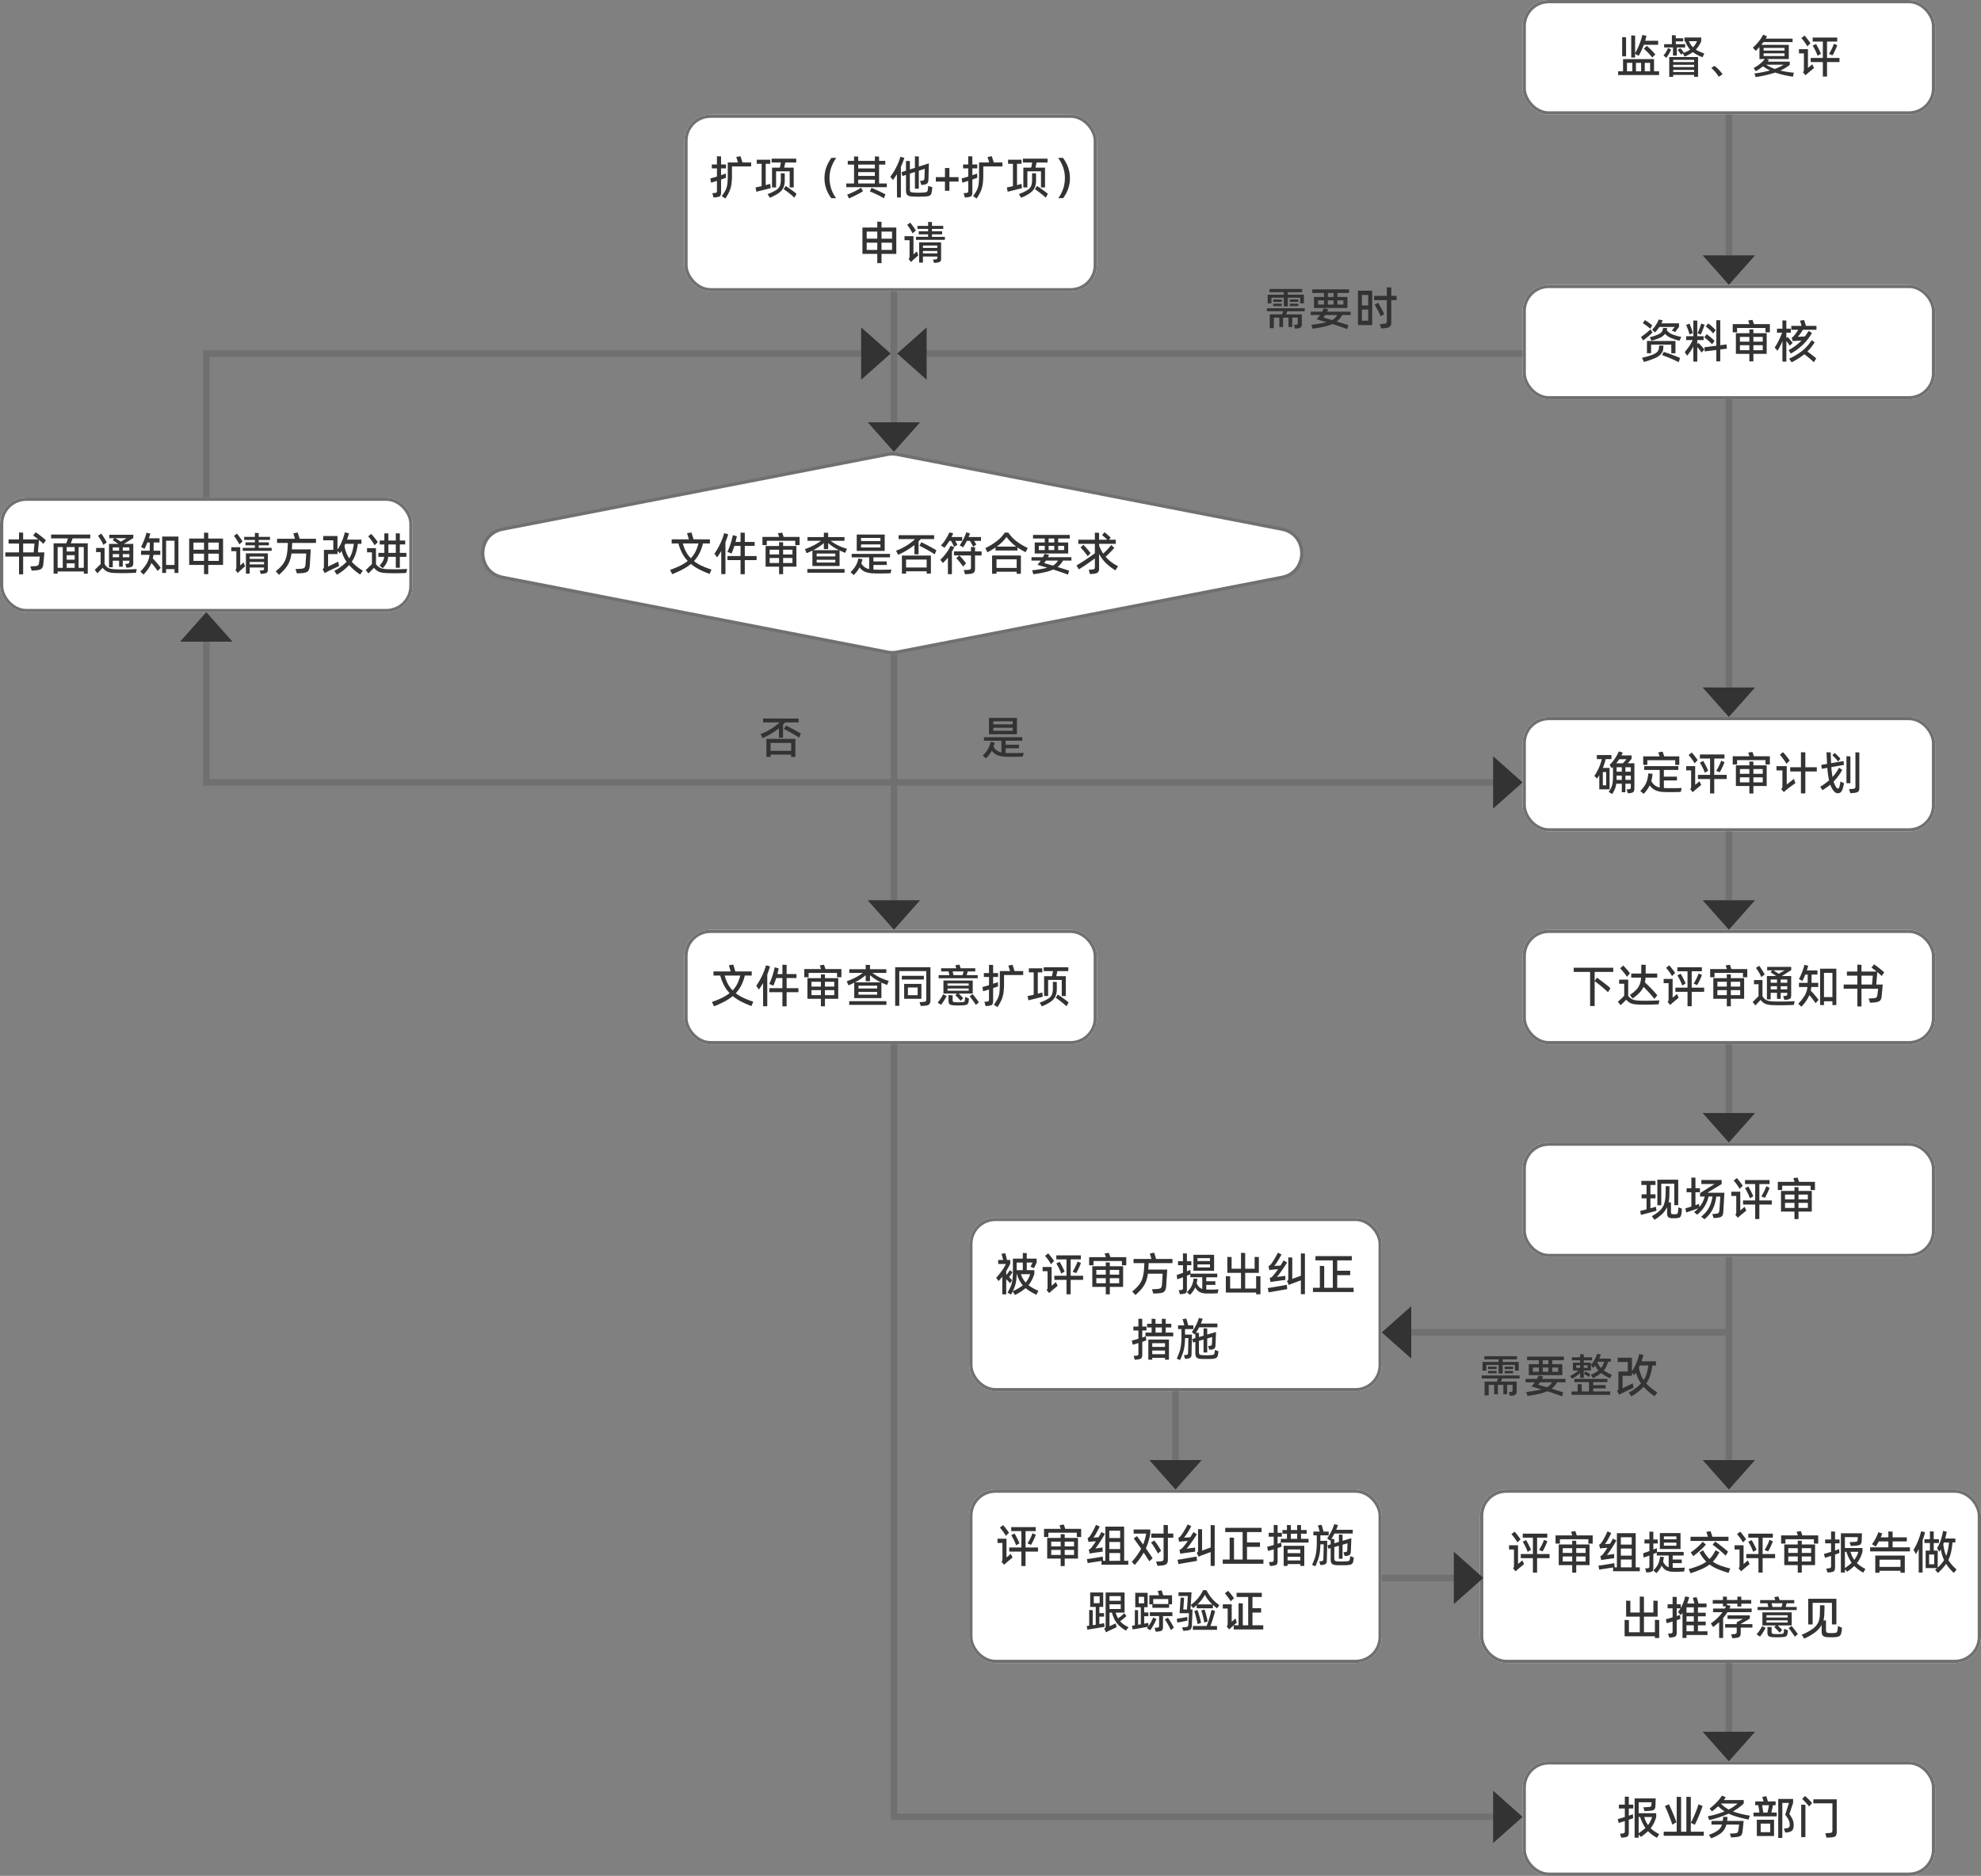 <svg xmlns="http://www.w3.org/2000/svg" width="605" height="573" viewBox="0 0 605 573">
  <rect x="0" y="0" width="605" height="573" fill="#808080" stroke="none"/>
  <g id="_17-3" data-name="17-3" transform="translate(-9733 7162)">
    <g id="矩形_5071" data-name="矩形 5071" transform="translate(10198 -7162)" fill="#fff" stroke="#707070" stroke-width="1">
      <rect width="126" height="35" rx="8" stroke="none"/>
      <rect x="0.5" y="0.5" width="125" height="34" rx="7.5" fill="none"/>
    </g>
    <g id="矩形_5089" data-name="矩形 5089" transform="translate(9942 -7127)" fill="#fff" stroke="#707070" stroke-width="1">
      <rect width="126" height="54" rx="8" stroke="none"/>
      <rect x="0.5" y="0.5" width="125" height="53" rx="7.5" fill="none"/>
    </g>
    <g id="矩形_5098" data-name="矩形 5098" transform="translate(9733 -7010)" fill="#fff" stroke="#707070" stroke-width="1">
      <rect width="126" height="35" rx="8" stroke="none"/>
      <rect x="0.5" y="0.5" width="125" height="34" rx="7.5" fill="none"/>
    </g>
    <g id="矩形_5095" data-name="矩形 5095" transform="translate(9942 -6878)" fill="#fff" stroke="#707070" stroke-width="1">
      <rect width="126" height="35" rx="8" stroke="none"/>
      <rect x="0.5" y="0.5" width="125" height="34" rx="7.5" fill="none"/>
    </g>
    <g id="矩形_5096" data-name="矩形 5096" transform="translate(10029 -6790)" fill="#fff" stroke="#707070" stroke-width="1">
      <rect width="126" height="53" rx="8" stroke="none"/>
      <rect x="0.5" y="0.5" width="125" height="52" rx="7.5" fill="none"/>
    </g>
    <g id="矩形_5097" data-name="矩形 5097" transform="translate(10029 -6707)" fill="#fff" stroke="#707070" stroke-width="1">
      <rect width="126" height="53" rx="8" stroke="none"/>
      <rect x="0.5" y="0.5" width="125" height="52" rx="7.5" fill="none"/>
    </g>
    <g id="矩形_5088" data-name="矩形 5088" transform="translate(10198 -7075)" fill="#fff" stroke="#707070" stroke-width="1">
      <rect width="126" height="35" rx="8" stroke="none"/>
      <rect x="0.5" y="0.5" width="125" height="34" rx="7.5" fill="none"/>
    </g>
    <g id="矩形_5090" data-name="矩形 5090" transform="translate(10198 -6943)" fill="#fff" stroke="#707070" stroke-width="1">
      <rect width="126" height="35" rx="8" stroke="none"/>
      <rect x="0.5" y="0.5" width="125" height="34" rx="7.5" fill="none"/>
    </g>
    <g id="矩形_5091" data-name="矩形 5091" transform="translate(10198 -6878)" fill="#fff" stroke="#707070" stroke-width="1">
      <rect width="126" height="35" rx="8" stroke="none"/>
      <rect x="0.5" y="0.5" width="125" height="34" rx="7.5" fill="none"/>
    </g>
    <g id="矩形_5092" data-name="矩形 5092" transform="translate(10198 -6813)" fill="#fff" stroke="#707070" stroke-width="1">
      <rect width="126" height="35" rx="8" stroke="none"/>
      <rect x="0.5" y="0.5" width="125" height="34" rx="7.5" fill="none"/>
    </g>
    <g id="矩形_5094" data-name="矩形 5094" transform="translate(10198 -6624)" fill="#fff" stroke="#707070" stroke-width="1">
      <rect width="126" height="35" rx="8" stroke="none"/>
      <rect x="0.5" y="0.5" width="125" height="34" rx="7.5" fill="none"/>
    </g>
    <g id="矩形_5093" data-name="矩形 5093" transform="translate(10185 -6707)" fill="#fff" stroke="#707070" stroke-width="1">
      <rect width="153" height="53" rx="8" stroke="none"/>
      <rect x="0.5" y="0.5" width="152" height="52" rx="7.5" fill="none"/>
    </g>
    <path id="路径_727" data-name="路径 727" d="M34.37,9.4v1.176H33.18V3.828l1.19.042V9.26a20.223,20.223,0,0,0,1.3-2.73,18.244,18.244,0,0,0,.9-2.856l1.26.28q-.2.854-.392,1.5H41.4V6.684H37.016a21.087,21.087,0,0,1-1.568,3.388ZM30.408,4.346,31.6,4.4v5.81h-1.19Zm7.518,2.66a15.349,15.349,0,0,1,1.33,1.225q.812.819,1.274,1.393l-.938.938a14.268,14.268,0,0,0-1.183-1.351q-.791-.819-1.379-1.351Zm2.212,4.046v3.724h1.54v1.148h-12.5V14.776h1.5V11.052ZM33.516,12.2H31.878v2.576h1.638Zm1.106,2.576H36.2V12.2H34.622Zm2.688,0h1.638V12.2H37.31Zm9.8-4.8H45.934V7.5h-2.7V6.488H45.6V3.744l1.19.056v.882h2.254v.966H46.788v.84h2.87V7.5H47.11Zm8.372-.658-.5,1.162A11.151,11.151,0,0,1,52,8.924a12.818,12.818,0,0,1-2.52,1.372L48.93,9.274l-.49.434A11.885,11.885,0,0,0,47.362,8.28l.756-.588a10.069,10.069,0,0,1,1.12,1.316l-.21.182A8.974,8.974,0,0,0,51.17,8.154a8.29,8.29,0,0,1-1.526-2.576h-.21V4.458h5.124v1.12a7.725,7.725,0,0,1-1.666,2.576A10.914,10.914,0,0,0,55.482,9.316ZM50.806,5.578a6.065,6.065,0,0,0,1.232,1.876A5.653,5.653,0,0,0,53.27,5.578ZM45.36,8.112a11.39,11.39,0,0,1-.651,1.316A11.067,11.067,0,0,1,43.9,10.66l-.868-.7a7.741,7.741,0,0,0,.791-1.106,8.842,8.842,0,0,0,.595-1.19ZM46,16.47H44.786V10.422h8.806v6.034h-1.2v-.574H46Zm6.384-4.508v-.686H46v.686ZM46,12.8v.686h6.384V12.8Zm0,1.54v.672h6.384v-.672Zm11.634-.56.952-.658a7.517,7.517,0,0,1,1.281,1.1,10.988,10.988,0,0,1,1.2,1.477l-1.176.756a8.584,8.584,0,0,0-1.043-1.463A9.173,9.173,0,0,0,57.638,13.782Zm24.92,2.646a30.418,30.418,0,0,1-5.4-1.26,39.694,39.694,0,0,1-5.978,1.386L70.8,15.448a33.318,33.318,0,0,0,4.76-.938,13.357,13.357,0,0,1-2.142-1.26,13.3,13.3,0,0,1-2.212,1.5l-.644-.98a10.823,10.823,0,0,0,3.416-2.73H72.338V7.356q-.532.588-1.134,1.176l-.882-.98a14.4,14.4,0,0,0,1.82-1.918A10.531,10.531,0,0,0,73.458,3.6l1.2.49-.392.7h8.2V5.858h-8.9q-.28.392-.658.84H81.3v4.34H74.55l.714.336-.392.448h6.72v1.022a14.852,14.852,0,0,1-2.87,1.708,28.428,28.428,0,0,0,4.13.658ZM80,8.462V7.636H73.612v.826Zm0,.826H73.612v.826H80ZM74.382,12.76a12.323,12.323,0,0,0,2.632,1.288A13.209,13.209,0,0,0,79.73,12.76Zm12.586-5.6a13.056,13.056,0,0,0-.861-1.323,11.281,11.281,0,0,0-.973-1.2l.98-.77q.392.434.931,1.134t.861,1.2ZM92.974,10.7h3.808v1.26H92.974v4.41H91.7v-4.41H87.99V10.7H91.7v-5H88.592V4.472h7.5V5.7H92.974Zm.6-1.232a15.849,15.849,0,0,0,.861-1.561,12.421,12.421,0,0,0,.651-1.547l1.022.462q-.238.644-.665,1.561A16.244,16.244,0,0,1,94.654,9.9ZM89.614,6.446q.308.49.77,1.4t.742,1.568l-1.036.63a12.818,12.818,0,0,0-.672-1.589,16.222,16.222,0,0,0-.826-1.519ZM87.15,13.74q.28-.21.679-.546t.637-.56L89,13.782,87.4,15.1l-.994.882-.784-.91a.792.792,0,0,0,.238-.371,1.96,1.96,0,0,0,.056-.511V9.316H84.406V8.028H87.15Z" transform="translate(10198 -7155)" fill="#333"/>
    <path id="路径_726" data-name="路径 726" d="M13.4,5.634v1.2H7.546v2.52a20.308,20.308,0,0,1-.175,2.947,8.486,8.486,0,0,1-.595,2.121A15.349,15.349,0,0,1,5.53,16.652l-1.106-.77a10.842,10.842,0,0,0,1.2-1.862,5.993,5.993,0,0,0,.5-1.778A22.176,22.176,0,0,0,6.258,9.47V5.634H9.366q-.294-1.05-.518-1.666L10.122,3.7a18.194,18.194,0,0,1,.616,1.932ZM5.726,10.3q-.182.07-1.036.378l-.476.168V14.72a2.282,2.282,0,0,1-.14.917.816.816,0,0,1-.469.427,4.621,4.621,0,0,1-1.015.21l-.658.07-.392-1.33.7-.056a2.141,2.141,0,0,0,.476-.1.315.315,0,0,0,.189-.2,1.476,1.476,0,0,0,.049-.448V11.248q-1.05.35-1.806.546l-.21-1.288q.742-.182,2.016-.574V7.44H1.386v-1.2H2.954V3.73l1.26.042V6.236H5.726v1.2H4.214V9.512q1.05-.35,1.456-.5l.028.658ZM22.162,7.2q.154-.588.322-1.554H19.656V4.472h7.518V5.648H23.828L23.492,7.2H26.4v6.062H25.172V8.336H21.014V13.25H19.782V7.2Zm-2.87,5.53.084.742-1.5.378q-2.1.532-2.884.714l-.252-1.316q.532-.084,1.862-.378V6.026H15.12V4.794h4.116V6.026H17.85V12.55l1.05-.294a2.208,2.208,0,0,1,.322-.1ZM23.66,8.966v2.128a5.523,5.523,0,0,1-.378,2.163A4.178,4.178,0,0,1,21.917,14.9,12.338,12.338,0,0,1,19.1,16.4l-.672-1.12a12.815,12.815,0,0,0,2.632-1.239,2.861,2.861,0,0,0,1.127-1.288,5.44,5.44,0,0,0,.273-1.911V8.91Zm.294,3.85q.7.42,1.708,1.155t1.6,1.225l-.644,1.19A20.714,20.714,0,0,0,25,15q-.917-.714-1.673-1.218ZM35.8,10.45a9.93,9.93,0,0,1,.518-3.227,11.163,11.163,0,0,1,1.61-3H39.4a11.8,11.8,0,0,0-1.575,3.045,9.913,9.913,0,0,0-.483,3.1,10.346,10.346,0,0,0,.476,3.178,11.375,11.375,0,0,0,1.526,3H37.87a11.117,11.117,0,0,1-1.561-2.933A9.67,9.67,0,0,1,35.8,10.45ZM52.472,6.264v5.782h2.366V13.18H42.462V12.046h2.366V6.264H42.91V5.144h1.918V3.786l1.274.042V5.144h5.082V3.786l1.288.042V5.144h1.9v1.12Zm-1.288,1.19V6.264H46.1v1.19Zm0,1.12H46.1V9.736h5.082Zm0,2.31H46.1v1.162h5.082Zm-8.442,4.564a20.98,20.98,0,0,0,2.135-.924,20.774,20.774,0,0,0,2.107-1.176l.56,1.092q-.91.56-2.135,1.176t-2.149.994Zm7.42-2.058q.868.336,2.191.959t2.065,1.029l-.476,1.19a23.178,23.178,0,0,0-2.086-1.12q-1.274-.616-2.2-.952Zm18.55-.21a11.077,11.077,0,0,1-.168,1.5,1.911,1.911,0,0,1-.273.763,1.113,1.113,0,0,1-.588.406,4.511,4.511,0,0,1-1.113.175q-.854.056-2,.056-1.12,0-2-.056a3.487,3.487,0,0,1-1.113-.21,1.083,1.083,0,0,1-.581-.56,2.738,2.738,0,0,1-.182-1.12V9.414l-1.106.364-.28-1.19L60.69,8.14V5.158l1.19.042V7.762l1.54-.49V3.744l1.19.056V6.894L67.69,5.9l-.07,2.2q-.056,2.464-.084,2.884a2.037,2.037,0,0,1-.21.84.969.969,0,0,1-.511.427,4.084,4.084,0,0,1-.987.2l-.462.042-.378-1.246.518-.056a1.143,1.143,0,0,0,.63-.182.886.886,0,0,0,.182-.588q0-.056.084-1.946l.028-.91-1.82.588v5.488H63.42V8.532l-1.54.5v4.718a2.05,2.05,0,0,0,.077.665.463.463,0,0,0,.3.28,3.367,3.367,0,0,0,.742.119q.98.056,1.512.056.56,0,1.512-.056a4.053,4.053,0,0,0,.8-.119.676.676,0,0,0,.364-.231,1.028,1.028,0,0,0,.154-.462,8.689,8.689,0,0,0,.126-1.2ZM60.2,4.192A25.082,25.082,0,0,1,59.136,6.95v9.366h-1.19l-.028-7.1q-.6.952-1.218,1.792l-.8-1.022a17.947,17.947,0,0,0,1.757-2.793,17.837,17.837,0,0,0,1.323-3.283Zm16.548,5.922v1.358h-2.8v2.8H72.59v-2.8H69.8V10.114H72.59V7.328h1.358v2.786Zm13.4-4.48v1.2H84.294v2.52a20.309,20.309,0,0,1-.175,2.947,8.486,8.486,0,0,1-.6,2.121,15.349,15.349,0,0,1-1.246,2.226l-1.106-.77a10.842,10.842,0,0,0,1.2-1.862,5.993,5.993,0,0,0,.5-1.778,22.177,22.177,0,0,0,.133-2.772V5.634h3.108q-.294-1.05-.518-1.666L86.87,3.7a18.2,18.2,0,0,1,.616,1.932ZM82.474,10.3q-.182.07-1.036.378l-.476.168V14.72a2.282,2.282,0,0,1-.14.917.816.816,0,0,1-.469.427,4.621,4.621,0,0,1-1.015.21l-.658.07-.392-1.33.7-.056a2.141,2.141,0,0,0,.476-.1.315.315,0,0,0,.189-.2,1.477,1.477,0,0,0,.049-.448V11.248q-1.05.35-1.806.546l-.21-1.288q.742-.182,2.016-.574V7.44H78.134v-1.2H79.7V3.73l1.26.042V6.236h1.512v1.2H80.962V9.512q1.05-.35,1.456-.5l.028.658ZM98.91,7.2q.154-.588.322-1.554H96.4V4.472h7.518V5.648h-3.346L100.24,7.2h2.912v6.062H101.92V8.336H97.762V13.25H96.53V7.2Zm-2.87,5.53.084.742-1.5.378q-2.1.532-2.884.714L91.49,13.25q.532-.084,1.862-.378V6.026H91.868V4.794h4.116V6.026H94.6V12.55l1.05-.294a2.208,2.208,0,0,1,.322-.1Zm4.368-3.766v2.128a5.523,5.523,0,0,1-.378,2.163A4.178,4.178,0,0,1,98.665,14.9a12.338,12.338,0,0,1-2.821,1.5l-.672-1.12A12.816,12.816,0,0,0,97.8,14.041a2.861,2.861,0,0,0,1.127-1.288,5.44,5.44,0,0,0,.273-1.911V8.91Zm.294,3.85q.7.42,1.708,1.155t1.6,1.225l-.644,1.19A20.714,20.714,0,0,0,101.745,15q-.917-.714-1.673-1.218Zm8.512-2.45a9.913,9.913,0,0,0-.483-3.1,11.8,11.8,0,0,0-1.575-3.045h1.47a11.163,11.163,0,0,1,1.61,3,9.93,9.93,0,0,1,.518,3.227,9.67,9.67,0,0,1-.511,3.157,11.116,11.116,0,0,1-1.561,2.933h-1.47a11.375,11.375,0,0,0,1.526-3A10.346,10.346,0,0,0,109.214,10.366Zm-56,15.142h4.522v8.05H53.214v2.828H51.926V33.558H47.39v-8.05h4.536V23.7l1.288.056Zm-1.288,3.4V26.74H48.692v2.17Zm4.508,0V26.74h-3.22v2.17Zm-7.742,1.218V32.34h3.234V30.128Zm4.522,0V32.34h3.22V30.128ZM68.628,27.58v.77h3.948v.91H63.742v-.91h3.71v-.77h-2.87v-.924h2.87v-.728H64.19V25h3.262V23.786l1.176.042V25h3.444v.924H68.628v.728h3.108v.924Zm-5.922-.308q-.322-.63-.805-1.386a11.743,11.743,0,0,0-.847-1.19l.91-.686a13.238,13.238,0,0,1,.9,1.148q.518.728.826,1.26Zm.266,6.454,1.036-.924.448,1.19-1.288,1.134q-.294.266-.952.924l-.728-.966a.81.81,0,0,0,.238-.35,1.661,1.661,0,0,0,.056-.476V29.372h-1.54V28.154h2.73Zm1.736,2.492V30.03h6.706v4.9a1.846,1.846,0,0,1-.119.756.739.739,0,0,1-.42.371,3.884,3.884,0,0,1-.931.189l-.672.07-.35-1.008.644-.07a1.965,1.965,0,0,0,.455-.077.3.3,0,0,0,.182-.154.824.824,0,0,0,.049-.329v-.322H65.87v1.862Zm5.544-4.494V31.01H65.87v.714Zm-4.382.938V33.4h4.382v-.742Z" transform="translate(9949 -7118)" fill="#333"/>
    <path id="路径_741" data-name="路径 741" d="M11.578,9.736h1.96q0,.476-.322,3.7a2.226,2.226,0,0,1-.322,1.015,1.454,1.454,0,0,1-.749.546,5.286,5.286,0,0,1-1.365.231l-1.092.084-.434-1.3,1.3-.07a3.082,3.082,0,0,0,.784-.119.746.746,0,0,0,.4-.294,1.337,1.337,0,0,0,.175-.581q.056-.392.126-.966t.112-.966H7.07v5.418H5.81V11.01H1.624V9.736H5.81v-2.7H2.618V5.774H5.81V3.66l1.26.056V5.774h4.648q-.9-.714-1.61-1.2l.8-.994q.658.434,1.575,1.162t1.533,1.274l-.77,1.12a17.425,17.425,0,0,0-1.344-1.2Zm-1.05-2.7H7.07v2.7h3.22ZM27.566,5.466h-5.4q-.238.728-.546,1.5H26.8v9.282h-1.2V15.56H17.6v.672H16.366V6.964H20.23q.238-.574.532-1.5H15.61V4.29H27.566Zm-8.4,2.646H17.6v6.342h1.568Zm1.2,1.358h2.436V8.112H20.37Zm3.64,4.984h1.582V8.112H24.01Zm-3.64-2.492h2.436V10.6H20.37Zm2.436,1.12H20.37v1.372h2.436Zm8.778-5.628a10.655,10.655,0,0,0-.749-1.435,13.066,13.066,0,0,0-.9-1.351l.98-.658a13.711,13.711,0,0,1,.882,1.267q.518.819.812,1.393ZM34.44,12.27v2H33.292V7.146H36.12q-.728-.518-1.694-1.134l.462-.616H33.362V4.346h7.35V5.368q-.714.406-1.9,1.176l-.966.6H40.7v5.866a1.777,1.777,0,0,1-.133.763.838.838,0,0,1-.441.406,3.37,3.37,0,0,1-.9.2l-.588.056-.378-1.148.616-.07a.846.846,0,0,0,.518-.168.8.8,0,0,0,.112-.5v-.28H37.492v1.848h-1.12V12.27ZM35.252,5.4q.84.518,1.652,1.05l.63-.378L38.682,5.4ZM36.372,9.2V8.21H34.44V9.2Zm1.12,0h2.016V8.21H37.492Zm.126,5.74q1.988,0,4.144-.112l-.238,1.134q-2.1.112-4.06.112-1.162,0-2.3-.042a7.012,7.012,0,0,1-2.3-.371,3.533,3.533,0,0,1-1.5-1.225q-.42.434-1.6,1.694l-.826-1.05L30.73,13.32V9.652H29.344V8.378h2.59v4.914a3.38,3.38,0,0,0,.791.952,2.585,2.585,0,0,0,1.015.476,8.427,8.427,0,0,0,1.526.182Q36.428,14.944,37.618,14.944Zm-3.178-4.69v.966h1.932v-.966Zm3.052,0v.966h2.016v-.966Zm9.366.238a8.8,8.8,0,0,1-.182,1.106,32.117,32.117,0,0,1,2.408,2.842l-.938.994a21.722,21.722,0,0,0-1.89-2.45,11.565,11.565,0,0,1-2.436,3.528l-.966-.91a12.645,12.645,0,0,0,1.995-2.534,6.653,6.653,0,0,0,.819-2.576h-2.6V9.218h2.66l.014-2.52H45.01q-.49,1.218-.882,1.96l-1.05-.6a21.086,21.086,0,0,0,.959-2.142,18.227,18.227,0,0,0,.707-2.2L45.906,4q-.252.9-.434,1.428H48.72V6.7H46.928l-.014,2.52h2.044v1.274Zm2.674,5.516V4.906h4.956V16.022H53.3V14.86H50.722v1.162Zm1.19-9.828v7.406H53.3V6.18ZM63.6,5.508h4.522v8.05H63.6v2.828H62.314V13.558H57.778V5.508h4.536V3.7l1.288.056Zm-1.288,3.4V6.74H59.08V8.91Zm4.508,0V6.74H63.6V8.91ZM59.08,10.128V12.34h3.234V10.128Zm4.522,0V12.34h3.22V10.128ZM79.016,7.58v.77h3.948v.91H74.13V8.35h3.71V7.58H74.97V6.656h2.87V5.928H74.578V5H77.84V3.786l1.176.042V5H82.46v.924H79.016v.728h3.108V7.58Zm-5.922-.308q-.322-.63-.805-1.386a11.741,11.741,0,0,0-.847-1.19l.91-.686a13.236,13.236,0,0,1,.9,1.148q.518.728.826,1.26Zm.266,6.454L74.4,12.8l.448,1.19-1.288,1.134q-.294.266-.952.924l-.728-.966a.81.81,0,0,0,.238-.35,1.661,1.661,0,0,0,.056-.476V9.372H70.63V8.154h2.73ZM75.1,16.218V10.03H81.8v4.9a1.846,1.846,0,0,1-.119.756.739.739,0,0,1-.42.371,3.884,3.884,0,0,1-.931.189l-.672.07-.35-1.008.644-.07a1.965,1.965,0,0,0,.455-.077.3.3,0,0,0,.182-.154.824.824,0,0,0,.049-.329v-.322H76.258v1.862Zm5.544-4.494V11.01H76.258v.714Zm-4.382.938V13.4H80.64v-.742Zm12.978-5.81-.084,1.694-.014.266h5.768q-.056.924-.154,2.527t-.168,2.541a3.294,3.294,0,0,1-.322,1.316,1.4,1.4,0,0,1-.77.637,5.458,5.458,0,0,1-1.484.245l-1.344.07-.42-1.316,1.4-.07a4.023,4.023,0,0,0,.994-.154.788.788,0,0,0,.462-.378,2.369,2.369,0,0,0,.2-.826l.112-1.666.1-1.666H89.012a10.224,10.224,0,0,1-.609,2.443,8.16,8.16,0,0,1-1.2,2.044,14.389,14.389,0,0,1-2.016,2.023L84.21,15.5A12.156,12.156,0,0,0,86.3,13.467a6.467,6.467,0,0,0,1.078-2.121,13.685,13.685,0,0,0,.455-2.954q.056-.672.084-1.54h-3.3V5.578h5.46q-.168-.63-.49-1.652l1.316-.28q.392,1.134.6,1.932h5V6.852Zm21.574,8.47-.826,1.176a16.551,16.551,0,0,1-3.36-2.884,16.487,16.487,0,0,1-3.738,2.94l-.8-1.176a14.685,14.685,0,0,0,3.752-2.772,10.456,10.456,0,0,1-1.54-3.332q-.238.378-.532.784l-.7-.784v.98H100.2v3.808l3.122-1.5.21,1.358q-.084.056-.644.308-1.946.9-2.9,1.372l-.35.2-.448.266L98.532,14.9a1.068,1.068,0,0,0,.322-.385.99.99,0,0,0,.07-.371V8.966h2.87V6.04H98.7v-1.3h4.368V8.9a14.583,14.583,0,0,0,1.358-2.562,14.583,14.583,0,0,0,.868-2.716l1.3.28a19.058,19.058,0,0,1-.616,1.932H110.4l-.014,1.288h-1.106a16.329,16.329,0,0,1-.665,3.059,9.766,9.766,0,0,1-1.183,2.415A14.688,14.688,0,0,0,110.81,15.322Zm-4.172-3.766a7.64,7.64,0,0,0,.917-1.974,14.429,14.429,0,0,0,.5-2.464h-2.59q-.07.168-.14.308l-.126.252A9.555,9.555,0,0,0,106.638,11.556Zm9.268,2.24a9.557,9.557,0,0,0,1.043-1.421,3.45,3.45,0,0,0,.371-1.281h-1.764V9.876h1.82V7.314h-1.414V6.11h1.414v-2.2l1.232.042V6.11h2.268V3.9l1.232.042V6.11h1.638v1.2h-1.638V9.876h2v1.218h-2V14.44h-1.232V11.094h-2.338a5.942,5.942,0,0,1-.245,1.3,4.216,4.216,0,0,1-.483,1,13.093,13.093,0,0,1-.9,1.169Zm-1.512-6.244a12.476,12.476,0,0,0-.91-1.414,12.169,12.169,0,0,0-1.05-1.3l.924-.742q.448.462,1.071,1.239t.959,1.295Zm4.214,1.484q0,.588-.014.84h2.282V7.314h-2.268Zm1.806,5.866q1.89,0,3.948-.112l-.322,1.232q-1.624.084-3.36.084-1.414,0-2.086-.028a13.4,13.4,0,0,1-1.911-.154,4.005,4.005,0,0,1-1.309-.462A4.6,4.6,0,0,1,114.2,14.44q-.938,1.008-1.666,1.722l-.84-1.008,1.9-1.862V9.722h-1.5V8.448h2.73v4.914a3.992,3.992,0,0,0,1,.931,3.332,3.332,0,0,0,1.148.434,11.189,11.189,0,0,0,1.687.147Q119.84,14.9,120.414,14.9Z" transform="translate(9733 -7003)" fill="#333"/>
    <path id="路径_742" data-name="路径 742" d="M20.5,16.316a29.05,29.05,0,0,1-3.262-1.435,13.679,13.679,0,0,1-2.45-1.617,15.406,15.406,0,0,1-2.45,1.631,28.215,28.215,0,0,1-3.276,1.491l-.63-1.316a26.717,26.717,0,0,0,3.122-1.288,12.958,12.958,0,0,0,2.268-1.414,10.384,10.384,0,0,1-1.687-2.345,15.119,15.119,0,0,1-1.169-3.017H8.9V5.746h5.25q-.364-1.288-.56-1.876l1.33-.224q.21.56.644,2.1H20.58v1.26H18.466a13.828,13.828,0,0,1-1.092,3.017A10.447,10.447,0,0,1,15.708,12.4a12.562,12.562,0,0,0,2.3,1.393,24.953,24.953,0,0,0,3.045,1.183ZM12.32,7.006a11.761,11.761,0,0,0,.973,2.541,8.35,8.35,0,0,0,1.463,1.981,8.358,8.358,0,0,0,1.4-1.981,12.138,12.138,0,0,0,.924-2.541Zm22.526,3.85v1.232H31.234V16.4H29.946V12.088h-4V10.856h4V7.762h-1.89a24.108,24.108,0,0,1-.868,2.324l-1.26-.518a20.507,20.507,0,0,0,.959-2.45,24.847,24.847,0,0,0,.707-2.646l1.218.336q-.154.8-.406,1.736h1.54V3.688l1.288.056v2.8h3.01V7.762h-3.01v3.094Zm-8.68-6.664a25.47,25.47,0,0,1-.84,2.464v9.716H24.052V9.3a21.851,21.851,0,0,1-1.288,1.96l-.8-1.134a20.372,20.372,0,0,0,1.708-2.94A20.292,20.292,0,0,0,24.948,3.87Zm21.8.826V7.51h-1.33V6.194h-8.68V7.51h-1.33V5.018h5.1q-.28-.882-.364-1.12l1.288-.2q.21.56.448,1.316Zm-6.258,1.6,1.232.042V7.79H47V14.1h-4.06v2.282H41.706V14.1H37.59V7.79h4.116Zm0,3.752V8.91H38.822v1.456Zm4.088,0V8.91H42.938v1.456Zm-6.972,1.078v1.54h2.884v-1.54Zm4.116,0v1.54h2.856v-1.54Zm14.49-5.25A15.123,15.123,0,0,0,62.44,8.63l-.532,1.246q-.84-.322-1.722-.742v4.76h-8.3V9.176q-.812.42-1.778.812l-.5-1.26A19.366,19.366,0,0,0,52.262,7.6a15.366,15.366,0,0,0,2.254-1.407h-4.13V5.06h5V3.716l1.316.056V5.06h4.984V6.194Zm2.6,2.87A14.111,14.111,0,0,1,56.7,6.88V8.728H55.384V6.88a16.511,16.511,0,0,1-3.262,2.184Zm-6.846,1.89h5.7V10.1h-5.7Zm0,1.036v.84h5.7v-.84Zm8.526,3.962H50.344V14.818H61.712ZM64.386,4.444h10.78v9.982a2.538,2.538,0,0,1-.175,1.064,1.041,1.041,0,0,1-.581.525,4.254,4.254,0,0,1-1.2.217L72.2,16.3l-.378-1.176,1.078-.07a2.7,2.7,0,0,0,.651-.1.4.4,0,0,0,.266-.238,1.636,1.636,0,0,0,.063-.532V5.648H65.646v10.6h-1.26Zm2.03,3.766V7.076H73.15V8.21Zm.714,5.88V9.54h5.264v4.55Zm4.116-3.444H68.278V13h2.968ZM89.6,6.866v.952H77.658V6.866h3.29l-.266-1.12H78.428V4.78h4.634q-.14-.448-.322-.9l1.246-.224q.2.49.406,1.12h4.466v.966H86.534q-.056.252-.308,1.12Zm-7.672-1.12q.112.392.28,1.12H84.98l.308-1.12Zm6.146,2.772v3.99H83.79q.882.826,1.386,1.386l-.784.826q-.308-.378-.8-.889t-.84-.847l.518-.476H79.128V8.518ZM86.842,10.1V9.4H80.374v.7Zm-6.468.854v.672h6.468v-.672Zm7.672,1.722q1.092,1.316,1.918,2.506l-.938.77a30.148,30.148,0,0,0-1.9-2.632ZM77.364,15.252a13.729,13.729,0,0,0,1.68-2.52l1.064.518q-.35.672-.805,1.393a13.88,13.88,0,0,1-.917,1.3Zm8.372-1.694,1.176.434q-.028.448-.1.924a1.5,1.5,0,0,1-.259.714.971.971,0,0,1-.525.329,5.261,5.261,0,0,1-.966.133q-.7.042-1.414.042t-1.414-.042a3.368,3.368,0,0,1-.931-.168.878.878,0,0,1-.483-.42,1.846,1.846,0,0,1-.154-.84V12.97l1.274.056V14.5a.593.593,0,0,0,.154.476,1.091,1.091,0,0,0,.588.154q.518.042,1.036.042t1.05-.042a3.607,3.607,0,0,0,.546-.07.371.371,0,0,0,.238-.154,1.022,1.022,0,0,0,.112-.35A8.634,8.634,0,0,0,85.736,13.558Zm17.752-7.924v1.2H97.636v2.52a20.308,20.308,0,0,1-.175,2.947,8.486,8.486,0,0,1-.595,2.121,15.349,15.349,0,0,1-1.246,2.226l-1.106-.77a10.842,10.842,0,0,0,1.2-1.862,5.993,5.993,0,0,0,.5-1.778,22.177,22.177,0,0,0,.133-2.772V5.634h3.108q-.294-1.05-.518-1.666l1.274-.266a18.2,18.2,0,0,1,.616,1.932ZM95.816,10.3q-.182.07-1.036.378l-.476.168V14.72a2.282,2.282,0,0,1-.14.917.816.816,0,0,1-.469.427,4.621,4.621,0,0,1-1.015.21l-.658.07-.392-1.33.7-.056a2.141,2.141,0,0,0,.476-.1.315.315,0,0,0,.189-.2,1.477,1.477,0,0,0,.049-.448V11.248q-1.05.35-1.806.546l-.21-1.288q.742-.182,2.016-.574V7.44H91.476v-1.2h1.568V3.73l1.26.042V6.236h1.512v1.2H94.3V9.512q1.05-.35,1.456-.5l.028.658ZM112.252,7.2q.154-.588.322-1.554h-2.828V4.472h7.518V5.648h-3.346L113.582,7.2h2.912v6.062h-1.232V8.336H111.1V13.25h-1.232V7.2Zm-2.87,5.53.084.742-1.5.378q-2.1.532-2.884.714l-.252-1.316q.532-.084,1.862-.378V6.026H105.21V4.794h4.116V6.026H107.94V12.55l1.05-.294a2.208,2.208,0,0,1,.322-.1Zm4.368-3.766v2.128a5.523,5.523,0,0,1-.378,2.163,4.178,4.178,0,0,1-1.365,1.645,12.338,12.338,0,0,1-2.821,1.5l-.672-1.12a12.816,12.816,0,0,0,2.632-1.239,2.861,2.861,0,0,0,1.127-1.288,5.44,5.44,0,0,0,.273-1.911V8.91Zm.294,3.85q.7.42,1.708,1.155t1.6,1.225l-.644,1.19A20.714,20.714,0,0,0,115.087,15q-.917-.714-1.673-1.218Z" transform="translate(9942 -6871)" fill="#333"/>
    <path id="路径_736" data-name="路径 736" d="M14.5,16.526q-1.078-.546-1.869-1.036a11.055,11.055,0,0,1-1.407-1.022,14.917,14.917,0,0,1-3.234,2.1L7.272,15.5l-.182.364q-.2.392-.308.588L5.7,15.826a13.718,13.718,0,0,0,1.043-2.044A8.121,8.121,0,0,0,7.209,11.9a22.474,22.474,0,0,0,.133-2.751V5.466h3.024V3.744l1.2.056V5.466h3.038V6.642l-.8,1.722-1.092-.392.644-1.3H11.57V8.994h2.324v1.162a13.709,13.709,0,0,1-.791,1.9,8.251,8.251,0,0,1-1,1.512,13.878,13.878,0,0,0,3.038,1.736ZM6.5,13.026a12.959,12.959,0,0,0-1.2-1.288v4.634h-1.2v-5.39q-.658.826-1.134,1.344l-.728-1.008A21.307,21.307,0,0,0,3.961,9.19,12.433,12.433,0,0,0,5.2,7.1H2.848V5.872H4.374Q4.346,5.76,4,4.444L3.87,3.982,5,3.814q.266.924.532,2.058H6.53V7.02A19.306,19.306,0,0,1,5.3,9.26V10.3l.126.112A13.129,13.129,0,0,0,6.4,8.994l.812.616a9.784,9.784,0,0,1-1.05,1.484q.7.7.924.966Zm3.864-4.032V6.67H8.49V8.994Zm0,4.634a9.394,9.394,0,0,1-1.778-3.416h-.1a13.837,13.837,0,0,1-.273,2.758,11.606,11.606,0,0,1-.9,2.436A14.092,14.092,0,0,0,10.366,13.628Zm2.254-3.416H9.792a7.172,7.172,0,0,0,1.442,2.562A7.218,7.218,0,0,0,12.62,10.212ZM18.976,7.16a13.057,13.057,0,0,0-.861-1.323,11.281,11.281,0,0,0-.973-1.2l.98-.77q.392.434.931,1.134t.861,1.2ZM24.982,10.7H28.79v1.26H24.982v4.41H23.708v-4.41H20V10.7h3.71v-5H20.6V4.472h7.5V5.7H24.982Zm.6-1.232a15.849,15.849,0,0,0,.861-1.561A12.419,12.419,0,0,0,27.1,6.362l1.022.462q-.238.644-.665,1.561A16.244,16.244,0,0,1,26.662,9.9ZM21.622,6.446q.308.49.77,1.4t.742,1.568l-1.036.63a12.819,12.819,0,0,0-.672-1.589A16.223,16.223,0,0,0,20.6,6.936ZM19.158,13.74q.28-.21.679-.546t.637-.56l.532,1.148L19.41,15.1l-.994.882-.784-.91a.792.792,0,0,0,.238-.371,1.959,1.959,0,0,0,.056-.511V9.316H16.414V8.028h2.744ZM41.964,5.018V7.51h-1.33V6.194h-8.68V7.51h-1.33V5.018h5.1q-.28-.882-.364-1.12l1.288-.2q.21.56.448,1.316Zm-6.258,1.6,1.232.042V7.79H41V14.1h-4.06v2.282H35.706V14.1H31.59V7.79h4.116Zm0,3.752V8.91H32.822v1.456Zm4.088,0V8.91H36.938v1.456Zm-6.972,1.078v1.54h2.884v-1.54Zm4.116,0v1.54h2.856v-1.54ZM48.8,6.852l-.084,1.694-.014.266h5.768q-.056.924-.154,2.527t-.168,2.541a3.294,3.294,0,0,1-.322,1.316,1.4,1.4,0,0,1-.77.637,5.458,5.458,0,0,1-1.484.245l-1.344.07-.42-1.316,1.4-.07a4.023,4.023,0,0,0,.994-.154.788.788,0,0,0,.462-.378,2.369,2.369,0,0,0,.2-.826l.112-1.666.1-1.666H48.572a10.224,10.224,0,0,1-.609,2.443,8.16,8.16,0,0,1-1.2,2.044,14.389,14.389,0,0,1-2.016,2.023L43.77,15.5a12.157,12.157,0,0,0,2.093-2.037,6.467,6.467,0,0,0,1.078-2.121A13.685,13.685,0,0,0,47.4,8.392q.056-.672.084-1.54h-3.3V5.578h5.46q-.168-.63-.49-1.652l1.316-.28q.392,1.134.6,1.932h5V6.852ZM67.808,14.93q1.036,0,2.324-.07l-.28,1.2q-1.3.07-2.31.07-.714,0-1.078-.014a4.739,4.739,0,0,1-2.072-.441,3.371,3.371,0,0,1-1.358-1.421,8.329,8.329,0,0,1-1.61,2.282l-.966-.8a7.228,7.228,0,0,0,1.463-1.9,7.539,7.539,0,0,0,.609-2.3l1.176.112a11.8,11.8,0,0,1-.252,1.316,4.092,4.092,0,0,0,.749,1.176,2.325,2.325,0,0,0,.973.588v-3.57H61.522v-.91q-.476.21-1.036.434v4.2a2,2,0,0,1-.133.826.776.776,0,0,1-.448.4,3.841,3.841,0,0,1-.959.175l-.588.056-.378-1.232.588-.042a1.187,1.187,0,0,0,.574-.154.536.536,0,0,0,.14-.434V11.164q-.9.336-1.764.616l-.126-1.33q.77-.224,1.89-.644V7.482H57.77V6.264h1.512V3.856l1.2.042V6.264h1.358V7.482H60.486V9.344L61.55,8.91l.028.658.028.49h8.148v1.106h-3.36v1.218h2.772v1.106H66.394V14.9h.084Q67.374,14.93,67.808,14.93ZM62.474,4.3h6.314V9.176H62.474Zm5.054,1.9V5.326H63.706v.882ZM63.706,7.23v.924h3.822V7.23Zm17.92,7.378V10.8l1.316.056v5.5H81.626v-.532H72.372v-5l1.316.056v3.724h3.318V9.82H72.834V4.948l1.3.042V8.56h2.87V3.688l1.274.056V8.56h2.884V4.948l1.3.042V9.82H78.28v4.788ZM85.658,8.98l-.252-1.232a1.431,1.431,0,0,0,.329-.161,2.051,2.051,0,0,0,.231-.2,10.333,10.333,0,0,0,1.071-1.519q.707-1.141,1.239-2.219l1.092.546a20.97,20.97,0,0,1-1.12,1.967,13.089,13.089,0,0,1-1.092,1.533l.42-.014,1.484-.084q.518-.812.966-1.6l1.05.672q-.686,1.12-1.6,2.422a22.628,22.628,0,0,1-1.519,1.974q.6-.07,1.491-.182a10.71,10.71,0,0,0,1.085-.168l.028,1.26q-.616.07-1.932.252t-1.75.252q-.616.084-.868.14l-.238-1.246a2.37,2.37,0,0,0,.546-.217,1.837,1.837,0,0,0,.378-.343A22.615,22.615,0,0,0,88.318,8.7l-1.946.154ZM95.29,3.87l1.232.042V16.33H95.29V12.1l-2.744,1.022a3.065,3.065,0,0,0-.91.434l-.6-1.218a.971.971,0,0,0,.336-.329.983.983,0,0,0,.07-.413V5.088l1.218.056v6.524l1.288-.476,1.344-.49ZM91.062,14.16l.056.63-5.684.98-.252-1.316q.658-.084,2.891-.469t2.933-.525Zm15.33-3.64v3.864H111.4v1.288H98.972V14.384h2.114V7.678l1.33.056v6.65h2.632V6H99.742V4.7h11.1V6h-4.452V9.162h3.962V10.52ZM46.85,27.412v2.156q.7-.224,1.064-.364l.1.7.07.532q-.35.14-1.232.448v3.878a2.334,2.334,0,0,1-.133.91.792.792,0,0,1-.469.42,4.471,4.471,0,0,1-1.05.2l-.644.07-.35-1.176.686-.056a2.5,2.5,0,0,0,.5-.077.338.338,0,0,0,.217-.189,1.119,1.119,0,0,0,.063-.434V31.262q-.854.266-1.722.5l-.294-1.26q.7-.168,2.016-.56V27.412h-1.54v-1.19h1.54V23.814l1.176.056v2.352h1.3v1.19ZM54,26.488v1.568h2.3V29.2H47.83V28.056h1.876V26.488H48.334v-1.12h1.372v-1.54l1.19.056v1.484h1.932v-1.54L54,23.884v1.484h1.722v1.12Zm-1.176,0H50.9v1.568h1.932ZM49.9,36.344H48.7v-6.16H55V36.33h-1.2v-.56H49.9Zm3.892-3.906V31.3H49.9v1.134ZM49.9,33.544v1.12h3.892v-1.12Zm20.216.224q-.042.518-.14,1.064a1.613,1.613,0,0,1-.294.749,1.158,1.158,0,0,1-.6.371,5.453,5.453,0,0,1-1.12.154q-.518.028-1.554.028t-1.568-.028a3.364,3.364,0,0,1-1.043-.2,1.037,1.037,0,0,1-.553-.546,2.782,2.782,0,0,1-.182-1.134V30.9l-.686.2L62.11,30.03l.952-.28V28.392l-.168.238-.91-.714A14.927,14.927,0,0,0,63.258,25.8a14.35,14.35,0,0,0,.9-2.219l1.134.266q-.238.742-.546,1.456H69.8v1.148H64.21a16.549,16.549,0,0,1-.952,1.652l.91.042v1.274l1.4-.406V26.754l1.12.042v1.876l2.688-.8-.07,1.722q-.042,1.3-.1,2.324a1.491,1.491,0,0,1-.3,1.008,1.7,1.7,0,0,1-1.015.336l-.574.042-.35-1.148.462-.042a1.008,1.008,0,0,0,.539-.154.838.838,0,0,0,.147-.518q.028-.322.056-1.085t.014-.931l-1.5.434v4.284h-1.12V30.184l-1.4.392v3.276a2.134,2.134,0,0,0,.084.707.461.461,0,0,0,.294.287,2.875,2.875,0,0,0,.672.1q.588.042,1.176.042t1.176-.042a8.375,8.375,0,0,0,.847-.084.6.6,0,0,0,.343-.182.9.9,0,0,0,.168-.49,5.672,5.672,0,0,0,.1-.84ZM59.912,26.992v1.68h2.114l-.14,6.118a1.2,1.2,0,0,1-.343.924,2.173,2.173,0,0,1-1.127.322l-.5.042-.336-1.134.56-.042a.94.94,0,0,0,.553-.168.835.835,0,0,0,.133-.518q.028-.854.063-2.261t.049-2.219H59.912a17.818,17.818,0,0,1-.189,2.625,11.623,11.623,0,0,1-.476,1.953q-.3.868-.861,2.142l-1.008-.448a20.025,20.025,0,0,0,.833-2.051,11.247,11.247,0,0,0,.455-2.03,20.64,20.64,0,0,0,.154-2.737v-2.2H57.784V25.844h1.9q-.112-.5-.266-1.05t-.266-.84l1.12-.168q.252.686.616,2.058H62.46v1.148Z" transform="translate(10035 -6783)" fill="#333"/>
    <path id="路径_737" data-name="路径 737" d="M5.2,7.16a13.057,13.057,0,0,0-.861-1.323,11.281,11.281,0,0,0-.973-1.2l.98-.77Q4.738,4.3,5.277,5t.861,1.2ZM11.206,10.7h3.808v1.26H11.206v4.41H9.932v-4.41H6.222V10.7h3.71v-5H6.824V4.472h7.5V5.7H11.206Zm.6-1.232a15.849,15.849,0,0,0,.861-1.561,12.419,12.419,0,0,0,.651-1.547l1.022.462q-.238.644-.665,1.561A16.244,16.244,0,0,1,12.886,9.9ZM7.846,6.446q.308.49.77,1.4t.742,1.568l-1.036.63A12.819,12.819,0,0,0,7.65,8.455a16.223,16.223,0,0,0-.826-1.519ZM5.382,13.74q.28-.21.679-.546t.637-.56l.532,1.148L5.634,15.1l-.994.882-.784-.91a.792.792,0,0,0,.238-.371,1.96,1.96,0,0,0,.056-.511V9.316H2.638V8.028H5.382ZM28.188,5.018V7.51h-1.33V6.194h-8.68V7.51h-1.33V5.018h5.1q-.28-.882-.364-1.12l1.288-.2q.21.56.448,1.316Zm-6.258,1.6,1.232.042V7.79h4.06V14.1h-4.06v2.282H21.93V14.1H17.814V7.79H21.93Zm0,3.752V8.91H19.046v1.456Zm4.088,0V8.91H23.162v1.456Zm-6.972,1.078v1.54H21.93v-1.54Zm4.116,0v1.54h2.856v-1.54Zm7.28-2.422-.294-1.19a.937.937,0,0,0,.308-.154,2.824,2.824,0,0,0,.238-.238,9.566,9.566,0,0,0,.966-1.519,22.868,22.868,0,0,0,1.05-2.135l1.134.5q-.42.938-.987,1.953a9.246,9.246,0,0,1-.931,1.435l1.54-.084a15.46,15.46,0,0,0,.9-1.6l1.064.56q-.616,1.12-1.463,2.422a24.969,24.969,0,0,1-1.449,2.044q.868-.112,2.212-.336l.014,1.288q-.532.07-1.477.2t-1.673.245a6.727,6.727,0,0,0-.784.168l-.294-1.246a2,2,0,0,0,.427-.2,2.287,2.287,0,0,0,.315-.294q.532-.658,1.442-2.03-1.036.056-1.6.1A4.264,4.264,0,0,0,30.442,9.022ZM41.32,14.776h1.26v1.19H34.4V14.818q-3.4.518-4.214.658l-.252-1.218q.728-.084,2.429-.357t2.415-.427l.056.63.056.644-.182.028h.868V4.332h5.74ZM40.1,7.818V5.578H36.784v2.24Zm-3.318,3.374H40.1V9.022H36.784ZM40.1,12.4H36.784v2.38H40.1Zm16.226-5.95V7.72H54.676v6.622a2.515,2.515,0,0,1-.189,1.085,1.162,1.162,0,0,1-.637.567,4.292,4.292,0,0,1-1.274.238l-1.092.07-.42-1.288,1.246-.07a2.431,2.431,0,0,0,.679-.112.486.486,0,0,0,.294-.28,1.7,1.7,0,0,0,.077-.588V7.72H49.608V6.446H53.36V3.814l1.316.056V6.446ZM49.3,6.474a18.673,18.673,0,0,1-1.344,4.494q1.358,1.932,2.058,3.038l-1.022.924q-.588-.98-1.708-2.66a24.067,24.067,0,0,1-2.73,3.78l-.91-.966A19.764,19.764,0,0,0,46.5,11.108q-1.246-1.834-2.254-3.15l.966-.714q.644.812,1.9,2.548a16.359,16.359,0,0,0,.938-3.332H44.218V5.2H49.3Zm2.324,6.048q-.378-.756-.987-1.729a17.6,17.6,0,0,0-1.1-1.589l.98-.644q.476.588,1.1,1.519a19.1,19.1,0,0,1,1,1.645ZM58.106,8.98l-.252-1.232a1.431,1.431,0,0,0,.329-.161,2.051,2.051,0,0,0,.231-.2,10.333,10.333,0,0,0,1.071-1.519q.707-1.141,1.239-2.219l1.092.546A20.969,20.969,0,0,1,60.7,6.159,13.089,13.089,0,0,1,59.6,7.692l.42-.014,1.484-.084q.518-.812.966-1.6l1.05.672q-.686,1.12-1.6,2.422A22.627,22.627,0,0,1,60.4,11.066q.6-.07,1.491-.182a10.711,10.711,0,0,0,1.085-.168l.028,1.26q-.616.07-1.932.252t-1.75.252q-.616.084-.868.14l-.238-1.246a2.37,2.37,0,0,0,.546-.217,1.837,1.837,0,0,0,.378-.343A22.616,22.616,0,0,0,60.766,8.7l-1.946.154Zm9.632-5.11,1.232.042V16.33H67.738V12.1l-2.744,1.022a3.065,3.065,0,0,0-.91.434l-.6-1.218a.971.971,0,0,0,.336-.329.983.983,0,0,0,.07-.413V5.088l1.218.056v6.524l1.288-.476,1.344-.49ZM63.51,14.16l.056.63-5.684.98-.252-1.316q.658-.084,2.891-.469t2.933-.525Zm15.33-3.64v3.864h5.012v1.288H71.42V14.384h2.114V7.678l1.33.056v6.65H77.5V6H72.19V4.7h11.1V6H78.84V9.162H82.8V10.52Zm9.338-3.108V9.568q.7-.224,1.064-.364l.1.7.07.532q-.35.14-1.232.448v3.878a2.334,2.334,0,0,1-.133.91.792.792,0,0,1-.469.42,4.47,4.47,0,0,1-1.05.2l-.644.07-.35-1.176.686-.056a2.5,2.5,0,0,0,.5-.077.338.338,0,0,0,.217-.189A1.119,1.119,0,0,0,87,14.426V11.262q-.854.266-1.722.5l-.294-1.26q.7-.168,2.016-.56V7.412h-1.54V6.222H87V3.814l1.176.056V6.222h1.3v1.19Zm7.154-.924V8.056h2.3V9.2h-8.47V8.056h1.876V6.488H89.662V5.368h1.372V3.828l1.19.056V5.368h1.932V3.828l1.176.056V5.368h1.722v1.12Zm-1.176,0H92.224V8.056h1.932ZM91.23,16.344h-1.2v-6.16h6.3V16.33h-1.2v-.56H91.23Zm3.892-3.906V11.3H91.23v1.134ZM91.23,13.544v1.12h3.892v-1.12Zm20.216.224q-.042.518-.14,1.064a1.613,1.613,0,0,1-.294.749,1.158,1.158,0,0,1-.6.371,5.453,5.453,0,0,1-1.12.154q-.518.028-1.554.028t-1.568-.028a3.364,3.364,0,0,1-1.043-.2,1.037,1.037,0,0,1-.553-.546,2.782,2.782,0,0,1-.182-1.134V10.9l-.686.2-.266-1.064.952-.28V8.392l-.168.238-.91-.714A14.927,14.927,0,0,0,104.586,5.8a14.351,14.351,0,0,0,.9-2.219l1.134.266q-.238.742-.546,1.456h5.054V6.446h-5.586a16.549,16.549,0,0,1-.952,1.652l.91.042V9.414l1.4-.406V6.754l1.12.042V8.672l2.688-.8-.07,1.722q-.042,1.3-.1,2.324a1.491,1.491,0,0,1-.3,1.008,1.7,1.7,0,0,1-1.015.336l-.574.042-.35-1.148.462-.042a1.008,1.008,0,0,0,.539-.154.838.838,0,0,0,.147-.518q.028-.322.056-1.085t.014-.931l-1.5.434v4.284H106.9V10.184l-1.4.392v3.276a2.134,2.134,0,0,0,.084.707.461.461,0,0,0,.294.287,2.875,2.875,0,0,0,.672.1q.588.042,1.176.042t1.176-.042a8.375,8.375,0,0,0,.847-.084.6.6,0,0,0,.343-.182.9.9,0,0,0,.168-.49,5.672,5.672,0,0,0,.1-.84ZM101.24,6.992v1.68h2.114l-.14,6.118a1.2,1.2,0,0,1-.343.924,2.173,2.173,0,0,1-1.127.322l-.5.042-.336-1.134.56-.042a.94.94,0,0,0,.553-.168.835.835,0,0,0,.133-.518q.028-.854.063-2.261t.049-2.219H101.24a17.817,17.817,0,0,1-.189,2.625,11.624,11.624,0,0,1-.476,1.953q-.3.868-.861,2.142l-1.008-.448a20.025,20.025,0,0,0,.833-2.051,11.247,11.247,0,0,0,.455-2.03,20.64,20.64,0,0,0,.154-2.737v-2.2H99.112V5.844h1.9q-.112-.5-.266-1.05t-.266-.84l1.12-.168q.252.686.616,2.058h1.568V6.992ZM35.258,34.328l.07.616q-1.82.322-5.25.868l-.182-1.12q.518-.056.742-.1V29.806l1.078.056V34.44q.616-.084.924-.14V28.854H30.946v-4.4h3.976v4.4H33.746v1.9h1.442v1.078H33.746V34.1q.63-.112,1.456-.28Zm7.406.728-.8,1.05a12.154,12.154,0,0,1-1.981-1.435,7.02,7.02,0,0,1-1.365-1.715A9.809,9.809,0,0,1,37.6,30.6H36.84v4.172l1.918-.882L39,35.084q-.5.2-2.59,1.19l-.63.336-.546-1.162a.84.84,0,0,0,.357-.245.8.8,0,0,0,.077-.413V24.458h5.782V30.6h-2.73a8.594,8.594,0,0,0,.756,1.75,10.11,10.11,0,0,0,1.834-1.568l.714.868A19.95,19.95,0,0,1,40.1,33.236a6.208,6.208,0,0,0,1.1.987A9.447,9.447,0,0,0,42.664,35.056ZM40.27,26.992V25.564H36.84v1.428Zm-6.44-1.4H32.038v2.142H33.83Zm6.44,2.478H36.84V29.5h3.43Zm9.674,1.064V28.07h-.938V25.3h2.982l-.42-1.3,1.176-.21q.182.448.5,1.512h2.7V28.07h-.9v1.064Zm1.232,3.444a18.947,18.947,0,0,1-1.876,3.4l-1.036-.588q.14-.168.364-.462l-.98.168q-2.576.462-3.766.63l-.154-1.148.294-.042q.1-.014.238-.028a2.609,2.609,0,0,0,.322-.056V29.82l.994.056V34.3l.826-.126V28.952H44.708v-4.4h3.78v4.4h-1.05v1.6h1.274V31.7H47.438v2.282l1.246-.252.042.546.042.462a14.192,14.192,0,0,0,1.414-2.66Zm-3.766-6.8H45.772v1.974H47.41Zm7.378,2.2V26.46H50.2v1.512Zm1.26,3.682h-2.87V34.93a2,2,0,0,1-.14.847.828.828,0,0,1-.448.413,3.351,3.351,0,0,1-.91.182l-.728.07-.336-1.19.616-.056a2.055,2.055,0,0,0,.511-.084.315.315,0,0,0,.2-.21,1.835,1.835,0,0,0,.049-.5V31.654H49.16V30.492h6.888Zm-1.358.476q.42.6.98,1.54a15.006,15.006,0,0,1,.826,1.54l-.938.714q-.336-.77-.875-1.729a16.736,16.736,0,0,0-.931-1.505Zm11.774-8.386A11.637,11.637,0,0,0,70.4,28.322l-.714.98q-.63-.49-1.26-1.078v1.05H63.468v-.966q-.448.406-1.078.924l-.728-.938-.084,1.358h.63l-.2,4.788a2.968,2.968,0,0,1-.189.973.929.929,0,0,1-.511.483,3.682,3.682,0,0,1-1.092.21l-.84.07L59.03,35.1l.84-.056a2.577,2.577,0,0,0,.672-.1.49.49,0,0,0,.294-.266,1.884,1.884,0,0,0,.112-.6l.042-.882.112-2.422H58.246l.322-4.76,1.064.056-.252,3.584H60.5l.266-4.116H57.924V24.388H61.9l-.238,3.878a11.572,11.572,0,0,0,3.766-4.522Zm1.806,4.34a9.975,9.975,0,0,1-2.3-2.94,11.444,11.444,0,0,1-2.268,2.94Zm-2.408,1.554a16.382,16.382,0,0,1,.525,1.75q.3,1.176.427,1.89l-1.022.392q-.112-.742-.406-1.925a16.08,16.08,0,0,0-.532-1.8Zm3.22.462q-.238,1.008-.637,2.3t-.791,2.282h2.03v1.176H62.306V34.678h4.2q.42-1.05.819-2.366T68,29.764Zm-5.376-.294q.266.686.623,1.953A18.284,18.284,0,0,1,64.8,33.74l-1.05.378q-.126-.77-.455-2.058t-.553-1.918Zm-3.08,2.688.042.518q-1.372.336-3.136.616l-.112-1.176q1.68-.21,3.178-.546Zm13.258-5.362q-.308-.49-.875-1.26T72.078,24.7l.994-.756q.378.392.917,1.078t.875,1.176Zm6.622,7.336H83.8v1.274h-9.03v-1.26l-.56.49q-.252.224-.826.756l-.756-.924a.944.944,0,0,0,.245-.385,1.753,1.753,0,0,0,.063-.511v-4.55H71.448V28.07h2.716V33.4l1.176-1.022L75.7,33.67l-.924.8h1.484V27.734l1.288.056v6.678H79.2V25.83H75.662V24.556h7.686V25.83H80.506v3.416h2.646V30.59H80.506Z" transform="translate(10035 -6700)" fill="#333"/>
    <path id="路径_728" data-name="路径 728" d="M39.536,6.768A10.707,10.707,0,0,0,41.594,3.6l1.2.252q-.154.406-.406.924h5.39V5.872a9.732,9.732,0,0,0-.854,1.148q-.028.042-.294.406L45.6,6.978a7.914,7.914,0,0,1,.882-1.092H41.762a12.177,12.177,0,0,1-1.288,1.638Zm-.546-.336A14.474,14.474,0,0,0,37.863,5.5a10.689,10.689,0,0,0-1.141-.777l.616-.938a10.675,10.675,0,0,1,1.169.749q.693.5,1.071.833Zm8.932,3.64a14.176,14.176,0,0,1-2.765-.91,5.021,5.021,0,0,1-1.645-1.176,4.172,4.172,0,0,1-1.533,1.183,13.1,13.1,0,0,1-2.639.889l-.476-1.064a11.4,11.4,0,0,0,2.891-1.015A1.983,1.983,0,0,0,42.8,6.726l.126-.56,1.246.056-.1.49a.772.772,0,0,0-.028.154,3.566,3.566,0,0,0,1.54,1.2,13.649,13.649,0,0,0,2.884.84ZM39.69,7.566a18.4,18.4,0,0,1-1.365,1.239q-.847.707-1.519,1.183l-.658-1.05q.658-.434,1.5-1.106a15.167,15.167,0,0,0,1.372-1.218l.294.392Zm7,2.59v3.752H45.416V11.276H39.242v2.632h-1.26V10.156Zm-3.654,1.4L42.994,12a3.609,3.609,0,0,1-.028.448,2.958,2.958,0,0,1-.7,1.7A5.248,5.248,0,0,1,40.439,15.4a24.708,24.708,0,0,1-3.381,1.155L36.47,15.28a21.094,21.094,0,0,0,3.073-.868,4.508,4.508,0,0,0,1.554-.9,1.82,1.82,0,0,0,.525-1.085q.028-.168.07-.882Zm.07,1.932a50.944,50.944,0,0,1,5,1.862l-.434,1.288q-1.134-.588-2.471-1.155t-2.583-1ZM62.3,11.206l.084,1.3-2.016.252v3.626h-1.2V12.914l-3.542.434-.084-1.274,3.626-.462V3.8l1.2.042v7.616Zm-8.6-.462q.434.406.973,1.008a11.465,11.465,0,0,1,.833,1.022l-.84.924q-.238-.364-.6-.819t-.714-.833V16.47h-1.2V11.85a16.96,16.96,0,0,1-1.9,2.8l-.728-1.092a20.7,20.7,0,0,0,1.372-1.813A11.277,11.277,0,0,0,51.926,9.89H49.952V8.7h2.2V3.9l1.2.042V8.7h1.932V9.89H53.354v1.2Zm4.494-2.9a10.461,10.461,0,0,0-1.085-1.127q-.707-.651-1.169-1l.742-.924a13.4,13.4,0,0,1,1.169.959q.693.623,1.127,1.085ZM55.594,5.2q-.224.686-.581,1.589A14.866,14.866,0,0,1,54.39,8.2l-.966-.406a14.964,14.964,0,0,0,.6-1.414q.329-.882.525-1.54Zm-4.62,2.954a13.105,13.105,0,0,0-.448-1.435q-.322-.889-.574-1.463l1.022-.392q.252.574.567,1.435t.469,1.435Zm5.25-.07q.49.336,1.225.959a14.749,14.749,0,0,1,1.183,1.1l-.77,1.022a12.978,12.978,0,0,0-1.155-1.12q-.735-.644-1.225-.994ZM75.516,5.018V7.51h-1.33V6.194h-8.68V7.51h-1.33V5.018h5.1q-.28-.882-.364-1.12L70.2,3.7q.21.56.448,1.316Zm-6.258,1.6,1.232.042V7.79h4.06V14.1H70.49v2.282H69.258V14.1H65.142V7.79h4.116Zm0,3.752V8.91H66.374v1.456Zm4.088,0V8.91H70.49v1.456Zm-6.972,1.078v1.54h2.884v-1.54Zm4.116,0v1.54h2.856v-1.54ZM89.754,5.536v1.2H85.6A12.148,12.148,0,0,1,84.07,8.882l2.142-.112a18.931,18.931,0,0,0,1.134-1.68l1.036.616a16.3,16.3,0,0,1-2.751,3.563,17.76,17.76,0,0,1-3.7,2.737l-.686-1.05a20.2,20.2,0,0,0,2.219-1.421,13.506,13.506,0,0,0,1.715-1.519l-1.47.084q-.714.042-1.2.112L82.18,9.078a1.368,1.368,0,0,0,.364-.154,1.065,1.065,0,0,0,.238-.224q.238-.266.644-.833t.742-1.127h-2.1v-1.2H85.2q-.252-.938-.49-1.582l1.26-.2q.126.336.56,1.778ZM81.606,11.6a10.873,10.873,0,0,0-1.05-1.428v6.286h-1.2V10.212a19.378,19.378,0,0,1-1.512,2.94l-.854-.994a17.141,17.141,0,0,0,1.225-2.121,23.019,23.019,0,0,0,1.043-2.415H77.7V6.39h1.652V3.856l1.2.056V6.39h1.372V7.622H80.556V9.274l.364-.35a17.185,17.185,0,0,1,1.554,1.834Zm7.588-1.05a14.058,14.058,0,0,1-2.212,2.814q.686.5,1.491,1.134t1.2.994l-.728,1.162a14.5,14.5,0,0,0-1.288-1.169q-.84-.693-1.61-1.267a22.4,22.4,0,0,1-3.878,2.45L81.4,15.56a19.594,19.594,0,0,0,4.046-2.422,13.722,13.722,0,0,0,2.828-3.22Z" transform="translate(10198 -7068)" fill="#333"/>
    <path id="路径_729" data-name="路径 729" d="M34.146,7.16v7.546a2.613,2.613,0,0,1-.119.889.851.851,0,0,1-.413.469,2.414,2.414,0,0,1-.854.21l-.6.056-.392-1.176L32.3,15.1a2.216,2.216,0,0,0,.49-.077.344.344,0,0,0,.2-.175.965.965,0,0,0,.063-.406V13.4H31.4v2.6H30.3V13.4H28.6a6.031,6.031,0,0,1-.385,1.568,9.554,9.554,0,0,1-.847,1.582l-1.078-.644a8.156,8.156,0,0,0,.847-1.484,5.555,5.555,0,0,0,.371-1.463,19.1,19.1,0,0,0,.1-2.191V8.308l-.378.378-.644-1.022a12.834,12.834,0,0,0,1.582-1.918,13.925,13.925,0,0,0,1.246-2.212l1.176.35a7.524,7.524,0,0,1-.42.868h3.122V5.8q-.224.238-1.162,1.358Zm-7.574,7.952h-3.15V10.786q-.2.336-.644,1.036l-.868-.784a16.569,16.569,0,0,0,1.358-2.443,14.7,14.7,0,0,0,.938-2.709H22.68V4.64h4.466V5.886H25.368a17.115,17.115,0,0,1-.868,2.7h2.072Zm2.94-9.2q-.378.588-.9,1.246h2.016l.91-1.008a2.9,2.9,0,0,0,.21-.238Zm-.8,3.808H30.3V8.364H28.714Zm2.688,0h1.652V8.364H31.4Zm-6.9,4.172h1.036V9.834H24.5Zm5.8-1.666v-1.3H28.714v.2q0,.77-.014,1.106Zm1.106-1.3v1.3h1.652v-1.3Zm6.692-4.7V7.65h-1.26v-2.6h5q-.308-.966-.406-1.218l1.33-.238.14.42q.21.56.35,1.036h4.606v2.59H46.62V6.222Zm7.518,8.54q1.624,0,2.968-.056l-.266,1.19q-1.61.07-2.856.07-1.162,0-2.338-.042a6.554,6.554,0,0,1-2.534-.525,4.239,4.239,0,0,1-1.764-1.505,10.219,10.219,0,0,1-1.848,2.6l-1.036-.868a11.108,11.108,0,0,0,1.316-1.6,6.242,6.242,0,0,0,.756-1.638,10.955,10.955,0,0,0,.378-2.135l1.3.112a13.5,13.5,0,0,1-.392,2.226,4.118,4.118,0,0,0,1.092,1.3,3.859,3.859,0,0,0,1.484.672V9.19H37.142V8.028H47.558V9.19h-4.41v2.044h4V12.41h-4v2.31H43.2Q44.422,14.762,45.612,14.762Zm6.916-7.6a13.058,13.058,0,0,0-.861-1.323,11.281,11.281,0,0,0-.973-1.2l.98-.77Q52.066,4.3,52.6,5t.861,1.2ZM58.534,10.7h3.808v1.26H58.534v4.41H57.26v-4.41H53.55V10.7h3.71v-5H54.152V4.472h7.5V5.7H58.534Zm.6-1.232A15.849,15.849,0,0,0,60,7.909a12.419,12.419,0,0,0,.651-1.547l1.022.462q-.238.644-.665,1.561A16.244,16.244,0,0,1,60.214,9.9ZM55.174,6.446q.308.49.77,1.4t.742,1.568l-1.036.63a12.819,12.819,0,0,0-.672-1.589,16.224,16.224,0,0,0-.826-1.519ZM52.71,13.74q.28-.21.679-.546t.637-.56l.532,1.148-1.6,1.316-.994.882-.784-.91a.792.792,0,0,0,.238-.371,1.959,1.959,0,0,0,.056-.511V9.316H49.966V8.028H52.71ZM75.516,5.018V7.51h-1.33V6.194h-8.68V7.51h-1.33V5.018h5.1q-.28-.882-.364-1.12L70.2,3.7q.21.56.448,1.316Zm-6.258,1.6,1.232.042V7.79h4.06V14.1H70.49v2.282H69.258V14.1H65.142V7.79h4.116Zm0,3.752V8.91H66.374v1.456Zm4.088,0V8.91H70.49v1.456Zm-6.972,1.078v1.54h2.884v-1.54Zm4.116,0v1.54h2.856v-1.54ZM80.584,7.3a15.24,15.24,0,0,0-.924-1.393q-.616-.847-1.078-1.365l.938-.784a14.765,14.765,0,0,1,1.092,1.26,16.344,16.344,0,0,1,.966,1.33Zm5.768,1.064h3.5v1.3h-3.5v6.692H85.008V9.666H81.732v-1.3h3.276V3.772l1.344.056Zm-5.684,5.278L82.88,11.92l.434,1.3q-2.044,1.456-2.8,2.086-.154.112-.728.658L78.96,15a.817.817,0,0,0,.329-.357,1.531,1.531,0,0,0,.063-.5V9.33H77.546v-1.3h3.122Zm17.5-5.992-3.878.686a28.649,28.649,0,0,0,.364,3,12.069,12.069,0,0,0,1.974-2.814l.994.63a15.071,15.071,0,0,1-2.632,3.584,6.3,6.3,0,0,0,.644,1.5,2.438,2.438,0,0,0,.371.5.448.448,0,0,0,.3.133.378.378,0,0,0,.315-.2,2.124,2.124,0,0,0,.231-.707q.154-.7.224-1.246l1.092.546q-.084.5-.322,1.372a2.71,2.71,0,0,1-.6,1.281,1.285,1.285,0,0,1-.952.4,1.429,1.429,0,0,1-.882-.322,4.007,4.007,0,0,1-.9-1.12,6.411,6.411,0,0,1-.546-1.19,22.838,22.838,0,0,1-2.38,1.694l-.686-1.05a18.828,18.828,0,0,0,2.7-1.96,28.781,28.781,0,0,1-.532-3.808l-1.666.294-.182-1.2,1.764-.308L92.946,6.5,92.82,3.786l1.274.056.1,2.8.028.476,3.794-.644Zm3.486-3.864,1.19.07V14.594a2.341,2.341,0,0,1-.147.938.932.932,0,0,1-.518.476,3.862,3.862,0,0,1-1.127.21l-.952.084-.406-1.246,1.036-.07a2.5,2.5,0,0,0,.588-.091.425.425,0,0,0,.259-.231,1.359,1.359,0,0,0,.077-.532ZM96.362,6.614a11.346,11.346,0,0,0-.833-1,11.671,11.671,0,0,0-.917-.9L95.284,4a11.966,11.966,0,0,1,.91.819,10.678,10.678,0,0,1,.868.959ZM98.91,4.99l1.2.056v8.19h-1.2Z" transform="translate(10198 -6936)" fill="#333"/>
    <path id="路径_730" data-name="路径 730" d="M27.692,5.886H22.008V8.658l.7-1.008q.98.686,2.24,1.659t1.876,1.547l-.742,1.232q-.742-.728-1.932-1.715T22.008,8.714v7.6H20.622V5.886H15.61V4.612H27.692Zm5.068,7.042a11.5,11.5,0,0,0,1.96-1.6,5.064,5.064,0,0,0,1.05-1.631A7.4,7.4,0,0,0,36.2,7.636H33.18V6.39h3.066V3.674L37.6,3.73,37.59,6.39h3.528V7.636h-3.57a12.9,12.9,0,0,1-.182,1.456Q38.36,10,39.4,11.08t1.743,1.946l-.882,1.106a40.01,40.01,0,0,0-3.332-3.682,6.6,6.6,0,0,1-1.218,1.785,13.737,13.737,0,0,1-2.1,1.757Zm-.882-5.544A16.527,16.527,0,0,0,30.87,6.012a13.647,13.647,0,0,0-1.078-1.218l.938-.854q.462.448,1.085,1.155a13.938,13.938,0,0,1,.973,1.211Zm5.754,7.308q1.792,0,4.172-.1l-.28,1.2q-2.254.1-4.032.1-.98,0-1.442-.014a16.934,16.934,0,0,1-1.974-.133,3.827,3.827,0,0,1-1.281-.413,4.263,4.263,0,0,1-1.141-.966q-.686.714-1.708,1.68l-.854-1.036.532-.476a15.937,15.937,0,0,0,1.414-1.372V9.5H29.484V8.238h2.772v4.97a4.016,4.016,0,0,0,.98.9,3.289,3.289,0,0,0,1.141.42,11.713,11.713,0,0,0,1.729.147Q36.61,14.692,37.632,14.692ZM45.64,7.16a13.058,13.058,0,0,0-.861-1.323,11.281,11.281,0,0,0-.973-1.2l.98-.77q.392.434.931,1.134t.861,1.2ZM51.646,10.7h3.808v1.26H51.646v4.41H50.372v-4.41h-3.71V10.7h3.71v-5H47.264V4.472h7.5V5.7H51.646Zm.6-1.232a15.849,15.849,0,0,0,.861-1.561,12.419,12.419,0,0,0,.651-1.547l1.022.462q-.238.644-.665,1.561A16.244,16.244,0,0,1,53.326,9.9ZM48.286,6.446q.308.49.77,1.4T49.8,9.414l-1.036.63a12.819,12.819,0,0,0-.672-1.589,16.224,16.224,0,0,0-.826-1.519ZM45.822,13.74q.28-.21.679-.546t.637-.56l.532,1.148-1.6,1.316-.994.882-.784-.91a.792.792,0,0,0,.238-.371,1.959,1.959,0,0,0,.056-.511V9.316H43.078V8.028h2.744ZM68.628,5.018V7.51H67.3V6.194h-8.68V7.51h-1.33V5.018h5.1q-.28-.882-.364-1.12l1.288-.2q.21.56.448,1.316Zm-6.258,1.6,1.232.042V7.79h4.06V14.1H63.6v2.282H62.37V14.1H58.254V7.79H62.37Zm0,3.752V8.91H59.486v1.456Zm4.088,0V8.91H63.6v1.456Zm-6.972,1.078v1.54H62.37v-1.54Zm4.116,0v1.54h2.856v-1.54Zm9.31-3.99a10.655,10.655,0,0,0-.749-1.435,13.066,13.066,0,0,0-.9-1.351l.98-.658a13.71,13.71,0,0,1,.882,1.267q.518.819.812,1.393Zm2.856,4.816v2H74.62V7.146h2.828q-.728-.518-1.694-1.134l.462-.616H74.69V4.346h7.35V5.368q-.714.406-1.9,1.176l-.966.6h2.856v5.866a1.777,1.777,0,0,1-.133.763.838.838,0,0,1-.441.406,3.37,3.37,0,0,1-.9.2l-.588.056-.378-1.148.616-.07a.846.846,0,0,0,.518-.168.8.8,0,0,0,.112-.5v-.28H78.82v1.848H77.7V12.27ZM76.58,5.4q.84.518,1.652,1.05l.63-.378L80.01,5.4ZM77.7,9.2V8.21H75.768V9.2Zm1.12,0h2.016V8.21H78.82Zm.126,5.74q1.988,0,4.144-.112l-.238,1.134q-2.1.112-4.06.112-1.162,0-2.3-.042a7.012,7.012,0,0,1-2.3-.371,3.533,3.533,0,0,1-1.5-1.225q-.42.434-1.6,1.694l-.826-1.05,1.792-1.764V9.652H70.672V8.378h2.59v4.914a3.38,3.38,0,0,0,.791.952,2.585,2.585,0,0,0,1.015.476,8.427,8.427,0,0,0,1.526.182Q77.756,14.944,78.946,14.944Zm-3.178-4.69v.966H77.7v-.966Zm3.052,0v.966h2.016v-.966Zm9.366.238A8.8,8.8,0,0,1,88,11.6a32.118,32.118,0,0,1,2.408,2.842l-.938.994a21.721,21.721,0,0,0-1.89-2.45,11.565,11.565,0,0,1-2.436,3.528l-.966-.91a12.645,12.645,0,0,0,2-2.534A6.653,6.653,0,0,0,87,10.492h-2.6V9.218h2.66l.014-2.52h-.728q-.49,1.218-.882,1.96l-1.05-.6a21.083,21.083,0,0,0,.959-2.142,18.226,18.226,0,0,0,.707-2.2L87.234,4q-.252.9-.434,1.428h3.248V6.7H88.256l-.014,2.52h2.044v1.274Zm2.674,5.516V4.906h4.956V16.022h-1.19V14.86H92.05v1.162ZM92.05,6.18v7.406h2.576V6.18Zm15.96,3.556h1.96q0,.476-.322,3.7a2.226,2.226,0,0,1-.322,1.015,1.454,1.454,0,0,1-.749.546,5.286,5.286,0,0,1-1.365.231l-1.092.084-.434-1.3,1.3-.07a3.082,3.082,0,0,0,.784-.119.746.746,0,0,0,.4-.294,1.337,1.337,0,0,0,.175-.581q.056-.392.126-.966t.112-.966H103.5v5.418h-1.26V11.01H98.056V9.736h4.186v-2.7H99.05V5.774h3.192V3.66l1.26.056V5.774h4.648q-.9-.714-1.61-1.2l.8-.994q.658.434,1.575,1.162t1.533,1.274l-.77,1.12a17.424,17.424,0,0,0-1.344-1.2Zm-1.05-2.7H103.5v2.7h3.22Z" transform="translate(10198 -6871)" fill="#333"/>
    <path id="路径_731" data-name="路径 731" d="M46.326,5.592H42.35v6.566H41.16V4.36h6.37v7.784h-1.2Zm-5.53,7.56.1.686q-.6.182-2.373.658t-2.373.616l-.238-1.2,1.946-.5V10.058H36.344V8.826h1.512V5.97H36.274V4.724h4.312V5.97h-1.54V8.826h1.54v1.232h-1.54V13.1a3.281,3.281,0,0,1,.406-.112q.35-.112.679-.2t.581-.175Zm7.854.042a11.023,11.023,0,0,1-.154,1.6,2.507,2.507,0,0,1-.231.784.847.847,0,0,1-.469.385,3.6,3.6,0,0,1-.952.161q-.21.014-.63.014t-.63-.014a1.722,1.722,0,0,1-1.134-.378,1.658,1.658,0,0,1-.308-1.148V12.7a6.892,6.892,0,0,1-1.435,2.051A12.908,12.908,0,0,1,40.278,16.6l-.812-1.106a11.707,11.707,0,0,0,2.541-1.8,4.939,4.939,0,0,0,1.218-1.911,9.911,9.911,0,0,0,.427-2.716q.028-.56.042-1.379t.014-1.365l1.162.042-.042,2.856a12.975,12.975,0,0,1-.224,2.058l.714.028V14.16a1.617,1.617,0,0,0,.049.469.3.3,0,0,0,.175.2,1.412,1.412,0,0,0,.406.063q.154.014.392.014t.392-.014a1.045,1.045,0,0,0,.518-.133.788.788,0,0,0,.2-.511,11.6,11.6,0,0,0,.1-1.428Zm7.784-4.858h5.194q-.056,1.036-.175,3.164t-.161,2.7a2.81,2.81,0,0,1-.252,1.078,1.1,1.1,0,0,1-.623.518,5.349,5.349,0,0,1-1.295.224l-.784.07-.392-1.246.91-.07a3.145,3.145,0,0,0,.749-.126.594.594,0,0,0,.336-.28,1.739,1.739,0,0,0,.147-.616q.084-.77.294-4.242H59.15a12.111,12.111,0,0,1-1.134,3.969,9.976,9.976,0,0,1-2.464,2.961l-1.008-.784a10.946,10.946,0,0,0,1.722-1.743,7.783,7.783,0,0,0,1.064-1.9,14.246,14.246,0,0,0,.686-2.506H56.8a9.995,9.995,0,0,1-1.232,3.031,10.131,10.131,0,0,1-2.254,2.5l-.938-.77A10.336,10.336,0,0,0,53.648,13.1q-1.442.532-3.668,1.26l-.266-1.246q.952-.266,1.834-.546V8.2H50.092V6.964h1.456V3.688l1.246.056v3.22h1.372V8.2H52.794v3.948q.812-.28,1.106-.406l.056.588L54,12.7a8.065,8.065,0,0,0,.994-1.505,9.166,9.166,0,0,0,.644-1.687H54.208V8.448l4.41-2.772H54.6V4.444h6.188V5.7ZM66.3,7.16a13.056,13.056,0,0,0-.861-1.323,11.281,11.281,0,0,0-.973-1.2l.98-.77q.392.434.931,1.134t.861,1.2ZM72.31,10.7h3.808v1.26H72.31v4.41H71.036v-4.41h-3.71V10.7h3.71v-5H67.928V4.472h7.5V5.7H72.31Zm.6-1.232a15.849,15.849,0,0,0,.861-1.561,12.421,12.421,0,0,0,.651-1.547l1.022.462q-.238.644-.665,1.561A16.244,16.244,0,0,1,73.99,9.9ZM68.95,6.446q.308.49.77,1.4t.742,1.568l-1.036.63a12.818,12.818,0,0,0-.672-1.589,16.222,16.222,0,0,0-.826-1.519ZM66.486,13.74q.28-.21.679-.546t.637-.56l.532,1.148-1.6,1.316-.994.882-.784-.91A.792.792,0,0,0,65.2,14.7a1.96,1.96,0,0,0,.056-.511V9.316H63.742V8.028h2.744ZM89.292,5.018V7.51h-1.33V6.194h-8.68V7.51h-1.33V5.018h5.1q-.28-.882-.364-1.12l1.288-.2q.21.56.448,1.316Zm-6.258,1.6,1.232.042V7.79h4.06V14.1h-4.06v2.282H83.034V14.1H78.918V7.79h4.116Zm0,3.752V8.91H80.15v1.456Zm4.088,0V8.91H84.266v1.456ZM80.15,11.444v1.54h2.884v-1.54Zm4.116,0v1.54h2.856v-1.54Z" transform="translate(10198 -6806)" fill="#333"/>
    <path id="路径_733" data-name="路径 733" d="M32.438,3.856V6.264H33.81V7.44H32.438v2.2l1.246-.448.042.6.042.616-1.33.462v3.808a2.486,2.486,0,0,1-.14.959.859.859,0,0,1-.483.455,4.029,4.029,0,0,1-1.057.21l-.616.056L29.75,15.14l.63-.056a2.443,2.443,0,0,0,.532-.1.41.41,0,0,0,.238-.21,1.114,1.114,0,0,0,.07-.455V11.276q-1.078.35-1.89.574l-.266-1.19q.784-.182,2.156-.63V7.44H29.414V6.264H31.22V3.8ZM41.72,15.28l-.686,1.106a12.007,12.007,0,0,1-2.73-2.03,16.267,16.267,0,0,1-2.17,1.75l-.686-.742v.994H34.216v-12h6.44L40.614,5.4q-.028.826-.056,1.316a1.991,1.991,0,0,1-.21.854.96.96,0,0,1-.553.406,5.354,5.354,0,0,1-1.2.182l-1.344.084-.378-1.162,1.316-.07a4.35,4.35,0,0,0,.707-.084.52.52,0,0,0,.315-.175.784.784,0,0,0,.112-.357,6.056,6.056,0,0,0,.056-.854H35.448V8.868H40.81v1.148a11.431,11.431,0,0,1-.665,1.8A8.161,8.161,0,0,1,39.1,13.46a8.347,8.347,0,0,0,1.12.91Q40.838,14.79,41.72,15.28Zm-6.272-.294a15.574,15.574,0,0,0,2.058-1.6,13.43,13.43,0,0,1-1.61-3.36h-.448Zm4.1-4.956H37.142A8.881,8.881,0,0,0,38.3,12.508,7.828,7.828,0,0,0,39.55,10.03Zm11.83,4.494h3.962V15.77H43.092V14.524h3.976V3.856l1.344.056V14.524h1.61V3.856L51.38,3.9Zm-5.656-2.156q-.42-1.33-1.085-2.989T43.47,6.7l1.218-.56q.476.938,1.2,2.667T46.97,11.64Zm9.254-5.7q-.392,1.232-1.085,2.9T52.584,12.41l-1.2-.6a29.7,29.7,0,0,0,1.309-2.8,30.126,30.126,0,0,0,1.029-2.856ZM69.384,9.61l-.35,1.2q-2.086-.42-3.528-.84a16.731,16.731,0,0,1-2.576-.966,31.555,31.555,0,0,1-5.922,1.96L56.546,9.82a27.263,27.263,0,0,0,5.138-1.5,12.358,12.358,0,0,1-1.946-1.568A18.2,18.2,0,0,1,57.82,8.322l-.714-.868a17.235,17.235,0,0,0,2.149-1.911,13.457,13.457,0,0,0,1.659-2.037l1.134.5a9.334,9.334,0,0,1-.6.854h6.09v1.05a16.665,16.665,0,0,1-3.29,2.422A26.383,26.383,0,0,0,69.384,9.61Zm-8.82-3.682a9.484,9.484,0,0,0,2.38,1.82,12.673,12.673,0,0,0,2.7-1.82Zm2.044,4.116q0,.028-.07.574l-.084.616h5.054q-.056.63-.161,1.638t-.189,1.68a2.272,2.272,0,0,1-.3.931,1.25,1.25,0,0,1-.637.483,4.529,4.529,0,0,1-1.176.21l-1.358.112-.392-1.162,1.33-.084a3.53,3.53,0,0,0,.728-.119.657.657,0,0,0,.364-.273,1.506,1.506,0,0,0,.182-.588q.014-.084.154-1.134l.07-.588H62.244a5.127,5.127,0,0,1-.8,1.736A5.227,5.227,0,0,1,60,15.385a14.635,14.635,0,0,1-2.4,1.169l-.7-1.092a10.174,10.174,0,0,0,2.772-1.351A3.509,3.509,0,0,0,60.9,12.34H57.68V11.234h3.444q.126-.784.154-1.274Zm13.86-3.612q-.126.686-.49,2.24h1.638V9.848H70.532V8.672h1.792q-.112-.98-.336-2.24H71.05V5.27H73.6l-.182-.63q-.014-.056-.21-.742l1.232-.224q.168.518.476,1.6H77.28V6.432ZM81.48,9.12a9.937,9.937,0,0,1,1,1.715,4.173,4.173,0,0,1,.315,1.659,3.2,3.2,0,0,1-.2,1.239,1.349,1.349,0,0,1-.616.679,3.273,3.273,0,0,1-1.148.308l-.6.084L79.8,13.572l.6-.07a1.917,1.917,0,0,0,.931-.294,1.011,1.011,0,0,0,.259-.812,3.337,3.337,0,0,0-.357-1.484,8.692,8.692,0,0,0-1.029-1.568l1.148-3.612h-2.03v10.7H78.078V4.514h4.536V5.746ZM73.164,6.432q.252,1.6.336,2.24h1.288q.35-1.5.462-2.24ZM76.8,15.84H71.54V10.87H76.8Zm-1.176-3.794H72.716v2.618h2.912ZM86.24,3.618a12.4,12.4,0,0,1,1.1,1Q88,5.284,88.41,5.76l-.9,1.064q-.35-.462-1.008-1.176T85.4,4.528ZM88.8,4.626h7.14v9.7a3.6,3.6,0,0,1-.147,1.2.906.906,0,0,1-.532.539,4.239,4.239,0,0,1-1.2.21l-1.218.084L92.456,15l1.106-.07a2.7,2.7,0,0,0,.7-.105.463.463,0,0,0,.287-.273,1.982,1.982,0,0,0,.077-.658V5.858H88.8Zm-3.71,11.55V6.264l1.288.056v9.856Z" transform="translate(10198 -6617)" fill="#333"/>
    <path id="路径_732" data-name="路径 732" d="M4.424,7.16a13.057,13.057,0,0,0-.861-1.323,11.281,11.281,0,0,0-.973-1.2l.98-.77Q3.962,4.3,4.5,5t.861,1.2ZM10.43,10.7h3.808v1.26H10.43v4.41H9.156v-4.41H5.446V10.7h3.71v-5H6.048V4.472h7.5V5.7H10.43Zm.6-1.232a15.849,15.849,0,0,0,.861-1.561,12.419,12.419,0,0,0,.651-1.547l1.022.462q-.238.644-.665,1.561A16.244,16.244,0,0,1,12.11,9.9ZM7.07,6.446q.308.49.77,1.4t.742,1.568l-1.036.63a12.819,12.819,0,0,0-.672-1.589,16.223,16.223,0,0,0-.826-1.519ZM4.606,13.74q.28-.21.679-.546t.637-.56l.532,1.148L4.858,15.1l-.994.882-.784-.91a.792.792,0,0,0,.238-.371,1.96,1.96,0,0,0,.056-.511V9.316H1.862V8.028H4.606ZM27.412,5.018V7.51h-1.33V6.194H17.4V7.51h-1.33V5.018h5.1q-.28-.882-.364-1.12l1.288-.2q.21.56.448,1.316Zm-6.258,1.6,1.232.042V7.79h4.06V14.1h-4.06v2.282H21.154V14.1H17.038V7.79h4.116Zm0,3.752V8.91H18.27v1.456Zm4.088,0V8.91H22.386v1.456ZM18.27,11.444v1.54h2.884v-1.54Zm4.116,0v1.54h2.856v-1.54Zm7.28-2.422-.294-1.19a.937.937,0,0,0,.308-.154,2.824,2.824,0,0,0,.238-.238,9.566,9.566,0,0,0,.966-1.519,22.869,22.869,0,0,0,1.05-2.135l1.134.5q-.42.938-.987,1.953a9.246,9.246,0,0,1-.931,1.435l1.54-.084a15.46,15.46,0,0,0,.9-1.6l1.064.56q-.616,1.12-1.463,2.422a24.969,24.969,0,0,1-1.449,2.044q.868-.112,2.212-.336l.014,1.288q-.532.07-1.477.2t-1.673.245a6.727,6.727,0,0,0-.784.168l-.294-1.246a2,2,0,0,0,.427-.2,2.287,2.287,0,0,0,.315-.294q.532-.658,1.442-2.03-1.036.056-1.6.1A4.264,4.264,0,0,0,29.666,9.022Zm10.878,5.754H41.8v1.19H33.628V14.818q-3.4.518-4.214.658l-.252-1.218q.728-.084,2.429-.357t2.415-.427l.056.63.056.644-.182.028H34.8V4.332h5.74ZM39.326,7.818V5.578H36.008v2.24Zm-3.318,3.374h3.318V9.022H36.008Zm3.318,1.2H36.008v2.38h3.318Zm13.93,2.534q1.036,0,2.324-.07l-.28,1.2q-1.3.07-2.31.07-.714,0-1.078-.014a4.739,4.739,0,0,1-2.072-.441,3.371,3.371,0,0,1-1.358-1.421,8.329,8.329,0,0,1-1.61,2.282l-.966-.8a7.228,7.228,0,0,0,1.463-1.9,7.539,7.539,0,0,0,.609-2.3l1.176.112A11.8,11.8,0,0,1,48.9,12.97a4.092,4.092,0,0,0,.749,1.176,2.325,2.325,0,0,0,.973.588v-3.57H46.97v-.91q-.476.21-1.036.434v4.2a2,2,0,0,1-.133.826.776.776,0,0,1-.448.4,3.841,3.841,0,0,1-.959.175l-.588.056-.378-1.232.588-.042a1.187,1.187,0,0,0,.574-.154.536.536,0,0,0,.14-.434V11.164q-.9.336-1.764.616l-.126-1.33q.77-.224,1.89-.644V7.482H43.218V6.264H44.73V3.856l1.2.042V6.264h1.358V7.482H45.934V9.344L47,8.91l.028.658.028.49H55.2v1.106h-3.36v1.218h2.772v1.106H51.842V14.9h.084Q52.822,14.93,53.256,14.93ZM47.922,4.3h6.314V9.176H47.922Zm5.054,1.9V5.326H49.154v.882ZM49.154,7.23v.924h3.822V7.23ZM68.88,5.438V6.712H57.288V5.438h5.32q-.322-1.05-.49-1.5l1.274-.224q.28.728.574,1.722Zm-.868,5.768q-.714-.728-1.953-1.764a23.942,23.942,0,0,0-2.023-1.554l.77-.98q.812.532,2.037,1.491T68.754,10ZM57.358,10.2a18.383,18.383,0,0,0,1.974-1.533A17.706,17.706,0,0,0,61.026,6.95l.952.882a20.583,20.583,0,0,1-1.8,1.827,26.156,26.156,0,0,1-2.065,1.687Zm11.55,6.258a31.617,31.617,0,0,1-3.4-1.19,11.468,11.468,0,0,1-2.394-1.358,12.568,12.568,0,0,1-2.394,1.379A34.2,34.2,0,0,1,57.3,16.568l-.574-1.26a28.136,28.136,0,0,0,3.15-1.05,11.067,11.067,0,0,0,2.226-1.2,12.939,12.939,0,0,1-2.072-2.842l1.106-.672a10.512,10.512,0,0,0,1.946,2.688A9.221,9.221,0,0,0,64.9,9.554l1.2.574a11.118,11.118,0,0,1-2,2.912,10.583,10.583,0,0,0,2.226,1.148,24.711,24.711,0,0,0,3.094.924Zm4.4-9.3a13.056,13.056,0,0,0-.861-1.323,11.281,11.281,0,0,0-.973-1.2l.98-.77q.392.434.931,1.134t.861,1.2ZM79.31,10.7h3.808v1.26H79.31v4.41H78.036v-4.41h-3.71V10.7h3.71v-5H74.928V4.472h7.5V5.7H79.31Zm.6-1.232a15.849,15.849,0,0,0,.861-1.561,12.421,12.421,0,0,0,.651-1.547l1.022.462q-.238.644-.665,1.561A16.244,16.244,0,0,1,80.99,9.9ZM75.95,6.446q.308.49.77,1.4t.742,1.568l-1.036.63a12.818,12.818,0,0,0-.672-1.589,16.222,16.222,0,0,0-.826-1.519ZM73.486,13.74q.28-.21.679-.546t.637-.56l.532,1.148-1.6,1.316-.994.882-.784-.91A.792.792,0,0,0,72.2,14.7a1.96,1.96,0,0,0,.056-.511V9.316H70.742V8.028h2.744ZM96.292,5.018V7.51h-1.33V6.194h-8.68V7.51h-1.33V5.018h5.1q-.28-.882-.364-1.12l1.288-.2q.21.56.448,1.316Zm-6.258,1.6,1.232.042V7.79h4.06V14.1h-4.06v2.282H90.034V14.1H85.918V7.79h4.116Zm0,3.752V8.91H87.15v1.456Zm4.088,0V8.91H91.266v1.456ZM87.15,11.444v1.54h2.884v-1.54Zm4.116,0v1.54h2.856v-1.54ZM101.43,3.856V6.264H102.8V7.44H101.43v2.2l1.246-.448.042.6.042.616-1.33.462v3.808a2.486,2.486,0,0,1-.14.959.859.859,0,0,1-.483.455,4.029,4.029,0,0,1-1.057.21l-.616.056-.392-1.218.63-.056a2.443,2.443,0,0,0,.532-.1.41.41,0,0,0,.238-.21,1.114,1.114,0,0,0,.07-.455V11.276q-1.078.35-1.89.574l-.266-1.19q.784-.182,2.156-.63V7.44H98.406V6.264h1.806V3.8Zm9.282,11.424-.686,1.106a12.007,12.007,0,0,1-2.73-2.03,16.267,16.267,0,0,1-2.17,1.75l-.686-.742v.994h-1.232v-12h6.44L109.606,5.4q-.028.826-.056,1.316a1.991,1.991,0,0,1-.21.854.96.96,0,0,1-.553.406,5.354,5.354,0,0,1-1.2.182l-1.344.084-.378-1.162,1.316-.07a4.35,4.35,0,0,0,.707-.084.52.52,0,0,0,.315-.175.784.784,0,0,0,.112-.357,6.056,6.056,0,0,0,.056-.854H104.44V8.868H109.8v1.148a11.431,11.431,0,0,1-.665,1.8,8.161,8.161,0,0,1-1.043,1.645,8.347,8.347,0,0,0,1.12.91Q109.83,14.79,110.712,15.28Zm-6.272-.294a15.573,15.573,0,0,0,2.058-1.6,13.43,13.43,0,0,1-1.61-3.36h-.448Zm4.1-4.956h-2.408a8.881,8.881,0,0,0,1.162,2.478A7.828,7.828,0,0,0,108.542,10.03Zm10.472-1.372h5.292V9.9H112.14V8.658h5.572V6.852h-2.926a14.805,14.805,0,0,1-.938,1.568l-1.12-.714a14.128,14.128,0,0,0,1.918-3.668l1.2.378q-.21.616-.462,1.19h2.324V3.8l1.3.056v1.75h4.34V6.852h-4.34ZM115,16.414h-1.288V11.178h9.016v5.236h-1.316v-.588H115Zm6.412-1.792V12.438H115v2.184Zm17.122.784-.812,1.064a13.661,13.661,0,0,1-2.366-2.758,16.115,16.115,0,0,1-2.534,2.786l-.84-.98.616-.518h-3.5V9.666h1.3V7.342H128.73V6.166H130.4V3.772l1.162.056V6.166h1.6V7.342h-1.6V9.666h1.218v5.166a10.7,10.7,0,0,0,1.946-2.268,12.21,12.21,0,0,1-.994-3.318,6.041,6.041,0,0,1-.462.756l-.7-1.106a9.378,9.378,0,0,0,1.113-2.352A18.619,18.619,0,0,0,134.4,3.66l1.134.2a16.545,16.545,0,0,1-.476,2.1h3.108V7.174h-.882a22.978,22.978,0,0,1-.441,3.031,10.259,10.259,0,0,1-.819,2.331A12.332,12.332,0,0,0,138.53,15.406ZM128.9,4.052a19.658,19.658,0,0,1-.742,2.478v9.828H126.98V9.2q-.336.658-.868,1.526L125.4,9.414a17.715,17.715,0,0,0,1.316-2.6,17.365,17.365,0,0,0,.994-3.073Zm6.468,7.21a15.354,15.354,0,0,0,.854-4.088h-1.554q-.112.308-.182.462A12.52,12.52,0,0,0,135.366,11.262Zm-5.208,2.576h1.54V10.856h-1.54ZM46.41,34.608V30.8l1.316.056v5.5H46.41v-.532H37.156v-5l1.316.056v3.724H41.79V29.82H37.618V24.948l1.3.042v3.57h2.87V23.688l1.274.056V28.56h2.884V24.948l1.3.042v4.83H43.064v4.788Zm16.058-.294v1.12H56.056v.91H54.838V28.63q-.182.294-.5.742l-.882-.924q.49-.672.784-1.162H53.074v2.366q.168-.056.98-.336l.084.7.07.5-1.134.406v3.78a1.925,1.925,0,0,1-.154.868.876.876,0,0,1-.5.42,4.464,4.464,0,0,1-1.015.2l-.6.056-.378-1.218.7-.056a1.087,1.087,0,0,0,.56-.154.7.7,0,0,0,.126-.5v-3q-1.33.392-1.806.518l-.252-1.218q.854-.21,2.058-.574V27.286H50.288V26.054h1.526V23.786l1.26.042v2.226h1.218v1.134a11.742,11.742,0,0,0,1.344-3.528l1.26.224q-.266.98-.63,1.946h2.212q-.364-1.372-.5-1.764l1.162-.182a15.258,15.258,0,0,1,.574,1.946h2.464v1.148H59.556V28.63h2.366v1.106H59.556v1.61h2.366v1.12H59.556v1.848ZM56.056,28.63H58.3V26.978h-2.24Zm0,2.716H58.3v-1.61h-2.24Zm2.24,1.12h-2.24v1.848H58.3Zm10.262-4a12.279,12.279,0,0,1-1.316,1.792v6.09H66.024V31.5q-.854.784-1.82,1.512l-.714-1.106a14.715,14.715,0,0,0,3.584-3.444h-2.9V27.356h3.6A6.033,6.033,0,0,0,68.1,26.7h-.91v-.826H64.078v-1.12h3.108V23.7l1.218.056v.994H71.6V23.7l1.2.056v.994h3.024v1.12H72.8v.854H71.6v-.854H68.4v.378l1.148.28q-.252.56-.392.826h6.8v1.106Zm7.63,3.654V33.18h-3.57v1.526a2.494,2.494,0,0,1-.14.952.929.929,0,0,1-.518.483,4.038,4.038,0,0,1-1.148.231l-.742.056-.392-1.176.8-.07a1.4,1.4,0,0,0,.742-.2.707.707,0,0,0,.182-.56V33.18H67.858V32.116H71.4V31.57l1.89-1.05h-4.7V29.442H75.4v.994l-2.786,1.638v.042Zm13.524-5.25v.952H77.77v-.952h3.29l-.266-1.12H78.54V24.78h4.634q-.14-.448-.322-.9L84.1,23.66q.2.49.406,1.12H88.97v.966H86.646q-.056.252-.308,1.12Zm-7.672-1.12q.112.392.28,1.12h2.772l.308-1.12Zm6.146,2.772v3.99H83.9q.882.826,1.386,1.386l-.784.826q-.308-.378-.8-.889t-.84-.847l.518-.476H79.24v-3.99ZM86.954,30.1v-.7H80.486v.7Zm-6.468.854v.672h6.468v-.672Zm7.672,1.722q1.092,1.316,1.918,2.506l-.938.77a30.148,30.148,0,0,0-1.9-2.632ZM77.476,35.252a13.729,13.729,0,0,0,1.68-2.52l1.064.518q-.35.672-.805,1.393a13.88,13.88,0,0,1-.917,1.295Zm8.372-1.694,1.176.434q-.028.448-.1.924a1.5,1.5,0,0,1-.259.714.971.971,0,0,1-.525.329,5.261,5.261,0,0,1-.966.133q-.7.042-1.414.042t-1.414-.042a3.368,3.368,0,0,1-.931-.168.878.878,0,0,1-.483-.42,1.846,1.846,0,0,1-.154-.84V32.97l1.274.056V34.5a.593.593,0,0,0,.154.476,1.091,1.091,0,0,0,.588.154q.518.042,1.036.042t1.05-.042a3.606,3.606,0,0,0,.546-.07.371.371,0,0,0,.238-.154,1.022,1.022,0,0,0,.112-.35A8.634,8.634,0,0,0,85.848,33.558Zm14.63-7.938H94.584v6.594H93.226v-7.84h8.61v7.84h-1.358Zm3.066,7.6a8.067,8.067,0,0,1-.182,1.428,2.085,2.085,0,0,1-.308.84,1.217,1.217,0,0,1-.609.434,4.307,4.307,0,0,1-1.127.182q-.35.028-1.078.028t-1.092-.028a3.286,3.286,0,0,1-1.064-.21,1.086,1.086,0,0,1-.574-.56,2.609,2.609,0,0,1-.182-1.078v-1.89a7.339,7.339,0,0,1-1.953,2.219,16.9,16.9,0,0,1-3.367,1.953l-.756-1.176A17.41,17.41,0,0,0,94.6,33.558a5.144,5.144,0,0,0,1.666-1.911,6.3,6.3,0,0,0,.518-2.569q.056-1.848.056-2.744l1.372.042q0,.56-.021,1.386t-.049,1.386a9.108,9.108,0,0,1-.252,1.82l.77.028v2.856a1.7,1.7,0,0,0,.077.588.494.494,0,0,0,.259.28,1.715,1.715,0,0,0,.56.112q.5.028.756.028.28,0,.756-.028a3.528,3.528,0,0,0,.651-.1.486.486,0,0,0,.294-.224,1.643,1.643,0,0,0,.147-.525,8.259,8.259,0,0,0,.14-1.3Z" transform="translate(10192 -6698)" fill="#333"/>
    <g id="多边形_25" data-name="多边形 25" transform="translate(9846 -7024)" fill="#fff">
      <path d="M 159.5 61.35 C 159.021 61.35 158.539 61.304 158.069 61.213 L 40.501 38.362 C 38.603 37.993 37.029 37.047 35.948 35.625 C 34.97 34.338 34.432 32.695 34.432 31 C 34.432 29.305 34.97 27.662 35.948 26.375 C 37.029 24.953 38.603 24.007 40.501 23.638 L 158.069 0.787 C 158.539 0.696 159.021 0.65 159.5 0.65 C 159.979 0.65 160.461 0.696 160.931 0.787 L 278.499 23.638 C 280.397 24.007 281.971 24.953 283.052 26.375 C 284.03 27.662 284.568 29.305 284.568 31 C 284.568 32.695 284.03 34.338 283.052 35.625 C 281.971 37.047 280.397 37.993 278.499 38.362 L 160.931 61.213 C 160.461 61.304 159.979 61.35 159.5 61.35 Z" stroke="none"/>
      <path d="M 159.5 1.15 C 159.053 1.15 158.604 1.193 158.164 1.278 L 40.596 24.129 C 38.821 24.474 37.351 25.355 36.346 26.678 C 35.434 27.879 34.931 29.413 34.931 31 C 34.931 32.587 35.434 34.122 36.346 35.322 C 37.351 36.645 38.821 37.526 40.596 37.871 L 158.164 60.722 C 159.043 60.892 159.957 60.892 160.835 60.722 L 278.404 37.871 C 280.179 37.526 281.649 36.645 282.654 35.322 C 283.566 34.122 284.068 32.587 284.068 31 C 284.068 29.413 283.566 27.878 282.654 26.678 C 281.649 25.355 280.179 24.474 278.404 24.129 L 160.836 1.278 C 160.396 1.193 159.947 1.15 159.5 1.15 M 159.5 0.15 C 160.011 0.15 160.522 0.199 161.026 0.297 L 278.595 23.147 C 287.226 24.825 287.226 37.175 278.595 38.853 L 161.026 61.703 C 160.018 61.899 158.982 61.899 157.974 61.703 L 40.405 38.853 C 31.774 37.175 31.774 24.825 40.405 23.147 L 157.974 0.297 C 158.478 0.199 158.989 0.15 159.5 0.15 Z" stroke="none" fill="#707070"/>
    </g>
    <path id="路径_738" data-name="路径 738" d="M36.72,16.316a29.05,29.05,0,0,1-3.262-1.435,13.679,13.679,0,0,1-2.45-1.617,15.406,15.406,0,0,1-2.45,1.631,28.215,28.215,0,0,1-3.276,1.491l-.63-1.316a26.717,26.717,0,0,0,3.122-1.288,12.958,12.958,0,0,0,2.268-1.414,10.384,10.384,0,0,1-1.687-2.345,15.119,15.119,0,0,1-1.169-3.017H25.128V5.746h5.25q-.364-1.288-.56-1.876l1.33-.224q.21.56.644,2.1H36.8v1.26H34.69A13.828,13.828,0,0,1,33.6,10.023,10.447,10.447,0,0,1,31.932,12.4a12.561,12.561,0,0,0,2.3,1.393,24.953,24.953,0,0,0,3.045,1.183Zm-8.176-9.31a11.761,11.761,0,0,0,.973,2.541,8.35,8.35,0,0,0,1.463,1.981,8.358,8.358,0,0,0,1.4-1.981A12.137,12.137,0,0,0,33.3,7.006Zm22.526,3.85v1.232H47.458V16.4H46.17V12.088h-4V10.856h4V7.762H44.28a24.108,24.108,0,0,1-.868,2.324l-1.26-.518a20.506,20.506,0,0,0,.959-2.45,24.846,24.846,0,0,0,.707-2.646l1.218.336q-.154.8-.406,1.736h1.54V3.688l1.288.056v2.8h3.01V7.762h-3.01v3.094ZM42.39,4.192a25.47,25.47,0,0,1-.84,2.464v9.716H40.276V9.3a21.85,21.85,0,0,1-1.288,1.96l-.8-1.134A20.372,20.372,0,0,0,39.9,7.188,20.293,20.293,0,0,0,41.172,3.87Zm21.8.826V7.51h-1.33V6.194h-8.68V7.51h-1.33V5.018h5.1q-.28-.882-.364-1.12l1.288-.2q.21.56.448,1.316Zm-6.258,1.6,1.232.042V7.79h4.06V14.1h-4.06v2.282H57.93V14.1H53.814V7.79H57.93Zm0,3.752V8.91H55.046v1.456Zm4.088,0V8.91H59.162v1.456Zm-6.972,1.078v1.54H57.93v-1.54Zm4.116,0v1.54h2.856v-1.54Zm14.49-5.25A15.123,15.123,0,0,0,78.664,8.63l-.532,1.246q-.84-.322-1.722-.742v4.76h-8.3V9.176q-.812.42-1.778.812l-.5-1.26A19.366,19.366,0,0,0,68.486,7.6,15.366,15.366,0,0,0,70.74,6.194H66.61V5.06h5V3.716l1.316.056V5.06h4.984V6.194Zm2.6,2.87A14.111,14.111,0,0,1,72.924,6.88V8.728H71.608V6.88a16.511,16.511,0,0,1-3.262,2.184Zm-6.846,1.89h5.7V10.1h-5.7Zm0,1.036v.84h5.7v-.84Zm8.526,3.962H66.568V14.818H77.936ZM81.646,4.29h8.54v5h-8.54Zm7.238,1.974V5.326H82.962v.938ZM82.962,7.3v.938h5.922V7.3Zm5.88,7.742q1.54,0,3.4-.07l-.266,1.134q-1.778.07-3.178.07-.644,0-1.9-.028a8.071,8.071,0,0,1-2.646-.455,3.981,3.981,0,0,1-1.736-1.379,9.717,9.717,0,0,1-1.792,2.352l-.966-.9a9.6,9.6,0,0,0,1.561-1.911,6.875,6.875,0,0,0,.819-2.247l1.26.21a9.521,9.521,0,0,1-.364,1.274,3.833,3.833,0,0,0,1.036,1.162,3.643,3.643,0,0,0,1.372.588V11.262H80.106V10.184h11.7v1.078H86.742v1.232h4.074v1.078H86.742v1.442h.126Q88.184,15.042,88.842,15.042Zm10.43-4.7V7.5a24.158,24.158,0,0,1-4.984,2.982l-.63-1.26a17.183,17.183,0,0,0,5.8-3.542H94.442V4.486h10.85v1.19h-4.116q-.308.35-.644.686v3.976Zm2.1-3.7q.994.448,2.4,1.2t2.2,1.253l-.518,1.246q-.826-.574-2.226-1.358t-2.422-1.274ZM96.71,16.218H95.45V10.7H104.3v5.516H103.01v-.7h-6.3Zm6.3-1.862V11.934h-6.3v2.422ZM113.076,7.58a14.451,14.451,0,0,0,2.03-3.962l1.134.308q-.28.756-.434,1.12H119.6V6.222h-2.1q.406.644.672,1.12l-.952.644q-.084-.154-.742-1.344l-.238-.42h-.966a16.155,16.155,0,0,1-1.134,1.96ZM109.94,6.222a18.638,18.638,0,0,1-1.512,2.114l-1.064-.728a10.38,10.38,0,0,0,1.463-1.9,17.307,17.307,0,0,0,1.113-2.072l1.176.28q-.168.42-.518,1.134h3.262V6.222h-2.142q.42.7.672,1.2l-.994.616q-.294-.63-.924-1.82Zm1.484,1.918q-.322.7-.714,1.4v6.846h-1.218V11.332a14.5,14.5,0,0,1-1.554,1.652l-.77-.994a14.374,14.374,0,0,0,1.785-2.009A12.682,12.682,0,0,0,110.3,7.72Zm8.344,1.288v1.246H117.78v3.962a2.264,2.264,0,0,1-.175,1,1.031,1.031,0,0,1-.6.5,4.774,4.774,0,0,1-1.246.21l-1.022.07-.42-1.274,1.176-.056a2.875,2.875,0,0,0,.672-.1.464.464,0,0,0,.287-.224,1.2,1.2,0,0,0,.077-.5V10.674h-3.542q.448.448,1.085,1.2t.959,1.2l-.924.98a13.44,13.44,0,0,0-.966-1.309q-.644-.791-1.092-1.239l.91-.84H111.34V9.428h5.194V8.084l1.246.056V9.428Zm8.19-5.74a10.384,10.384,0,0,0,2.485,2.653,18,18,0,0,0,3.437,2.051l-.658,1.288a22.4,22.4,0,0,1-2.478-1.456v.938h-6.72V8.238a22.226,22.226,0,0,1-2.492,1.47l-.588-1.3a18.281,18.281,0,0,0,3.528-2.17,10.348,10.348,0,0,0,2.38-2.548Zm2.408,4.27a12.688,12.688,0,0,1-2.968-2.94,12.578,12.578,0,0,1-2.982,2.94Zm-6.034,8.3h-1.344V10.688h8.792v5.586h-1.288v-.63h-6.16Zm6.16-1.778V11.85h-6.16v2.632Zm5.516-7.77h3.066V5.494H135.49V4.4h11.228V5.494h-3.556V6.712h3.066v3.36h-10.22Zm4.242,0h1.736V5.494H140.25Zm-1.176,1.036h-1.82V9.036h1.82Zm2.912,0H140.25V9.036h1.736Zm3,1.288V7.748h-1.82V9.036Zm-.35,3.206a6.1,6.1,0,0,1-1.666,1.96l3.542,1.106-.35,1.218q-1.624-.616-4.522-1.554a12.993,12.993,0,0,1-2.457.8q-1.449.336-3.577.644L135.2,15.2a30.6,30.6,0,0,0,4.648-.784l-3-.882a12.738,12.738,0,0,0,.994-1.288h-2.828V11.206h3.472q.308-.56.532-1.036l1.372.322q-.308.6-.364.714h7.182v1.036Zm-3.094,1.526a3.86,3.86,0,0,0,1.568-1.526h-3.682l-.532.77Q139.942,13.292,141.538,13.768Zm19.908.182-.784,1.274A15.137,15.137,0,0,1,157.743,13a12.241,12.241,0,0,1-2.079-2.772v4.34a2.394,2.394,0,0,1-.161.987,1.027,1.027,0,0,1-.56.511,3.837,3.837,0,0,1-1.155.224l-.9.07-.392-1.3.91-.084a2.53,2.53,0,0,0,.63-.1.433.433,0,0,0,.266-.224,1.215,1.215,0,0,0,.07-.476v-2.6q-1.148.854-2.513,1.792t-2.387,1.554l-.7-1.218q1.218-.686,2.814-1.75t2.786-1.96V7.118h-5.054V5.872h5.054V3.7l1.288.056V5.872h2.52q-.364-.364-.826-.77t-.784-.644l.756-.868q.406.294.959.784t.917.854l-.49.644h2.044V7.118h-5.1v.49a12.845,12.845,0,0,0,1.26,2.506q.7-.644,1.365-1.351a13.88,13.88,0,0,0,1.085-1.281l.938.868q-.5.616-1.246,1.365t-1.414,1.351A12.15,12.15,0,0,0,161.446,13.95ZM150.862,7.412q.462.448,1.141,1.239t1.043,1.309l-.854.938a15.227,15.227,0,0,0-1.043-1.365q-.707-.847-1.155-1.3Z" transform="translate(9913 -7003)" fill="#333"/>
    <g id="组_1796" data-name="组 1796" transform="translate(70 8526.5)">
      <line id="直线_40" data-name="直线 40" y2="43" transform="translate(10191 -15653.5)" fill="none" stroke="#707070" stroke-width="2"/>
      <path id="多边形_32" data-name="多边形 32" d="M8,0l8,9H0Z" transform="translate(10199 -15601.5) rotate(180)" fill="#333"/>
    </g>
    <g id="组_1829" data-name="组 1829" transform="translate(70 8613.5)">
      <line id="直线_40-2" data-name="直线 40" y2="88" transform="translate(10191 -15653.5)" fill="none" stroke="#707070" stroke-width="2"/>
      <path id="多边形_32-2" data-name="多边形 32" d="M8,0l8,9H0Z" transform="translate(10199 -15556.5) rotate(180)" fill="#333"/>
    </g>
    <g id="组_1840" data-name="组 1840" transform="translate(25809.5 3511) rotate(-90)">
      <line id="直线_40-3" data-name="直线 40" y2="24" transform="translate(10191 -15654.5)" fill="none" stroke="#707070" stroke-width="2"/>
      <path id="多边形_32-3" data-name="多边形 32" d="M8,0l8,9H0Z" transform="translate(10199 -15623.5) rotate(180)" fill="#333"/>
    </g>
    <g id="组_1833" data-name="组 1833" transform="translate(70 8999.5)">
      <line id="直线_40-4" data-name="直线 40" y2="21" transform="translate(10191 -15653.5)" fill="none" stroke="#707070" stroke-width="2"/>
      <path id="多边形_32-4" data-name="多边形 32" d="M8,0l8,9H0Z" transform="translate(10199 -15623.5) rotate(180)" fill="#333"/>
    </g>
    <g id="组_1842" data-name="组 1842" transform="translate(-99 8916.5)">
      <line id="直线_40-5" data-name="直线 40" y2="21" transform="translate(10191 -15653.5)" fill="none" stroke="#707070" stroke-width="2"/>
      <path id="多边形_32-5" data-name="多边形 32" d="M8,0l8,9H0Z" transform="translate(10199 -15623.5) rotate(180)" fill="#333"/>
    </g>
    <g id="组_1897" data-name="组 1897" transform="translate(-5468.5 -16946) rotate(90)">
      <line id="直线_40-6" data-name="直线 40" y2="96" transform="translate(10191 -15728.5)" fill="none" stroke="#707070" stroke-width="2"/>
      <path id="多边形_32-6" data-name="多边形 32" d="M8,0l8,9H0Z" transform="translate(10199 -15623.5) rotate(180)" fill="#333"/>
    </g>
    <g id="组_1843" data-name="组 1843" transform="translate(70 8875.5)">
      <line id="直线_40-7" data-name="直线 40" y2="62" transform="translate(10191 -15653.5)" fill="none" stroke="#707070" stroke-width="2"/>
      <path id="多边形_32-7" data-name="多边形 32" d="M8,0l8,9H0Z" transform="translate(10199 -15582.5) rotate(180)" fill="#333"/>
    </g>
    <g id="组_1844" data-name="组 1844" transform="translate(70 8810.5)">
      <line id="直线_40-8" data-name="直线 40" y2="21" transform="translate(10191 -15653.5)" fill="none" stroke="#707070" stroke-width="2"/>
      <path id="多边形_32-8" data-name="多边形 32" d="M8,0l8,9H0Z" transform="translate(10199 -15623.5) rotate(180)" fill="#333"/>
    </g>
    <g id="组_1845" data-name="组 1845" transform="translate(70 8745.5)">
      <line id="直线_40-9" data-name="直线 40" y2="21" transform="translate(10191 -15653.5)" fill="none" stroke="#707070" stroke-width="2"/>
      <path id="多边形_32-9" data-name="多边形 32" d="M8,0l8,9H0Z" transform="translate(10199 -15623.5) rotate(180)" fill="#333"/>
    </g>
    <g id="组_1828" data-name="组 1828" transform="translate(-185 8580.5)">
      <line id="直线_40-10" data-name="直线 40" y2="43" transform="translate(10191 -15653.5)" fill="none" stroke="#707070" stroke-width="2"/>
      <path id="多边形_32-10" data-name="多边形 32" d="M8,0l8,9H0Z" transform="translate(10199 -15604.5) rotate(180)" fill="#333"/>
    </g>
    <g id="组_1837" data-name="组 1837" transform="translate(9788 -6975)">
      <line id="直线_40-11" data-name="直线 40" y1="46" transform="translate(8 6)" fill="none" stroke="#707070" stroke-width="2"/>
      <path id="多边形_32-11" data-name="多边形 32" d="M8,0l8,9H0Z" fill="#333"/>
    </g>
    <line id="直线_40-12" data-name="直线 40" y1="45" transform="translate(9796 -7055)" fill="none" stroke="#707070" stroke-width="2"/>
    <g id="组_1834" data-name="组 1834" transform="translate(-185 8691.5)">
      <line id="直线_40-13" data-name="直线 40" y2="78" transform="translate(10191 -15653.5)" fill="none" stroke="#707070" stroke-width="2"/>
      <path id="多边形_32-12" data-name="多边形 32" d="M8,0l8,9H0Z" transform="translate(10199 -15569.5) rotate(180)" fill="#333"/>
    </g>
    <line id="直线_40-14" data-name="直线 40" y2="236" transform="translate(10006 -6843)" fill="none" stroke="#707070" stroke-width="2"/>
    <line id="直线_40-15" data-name="直线 40" x1="210" transform="translate(9795 -6923)" fill="none" stroke="#707070" stroke-width="2"/>
    <g id="组_1827" data-name="组 1827" transform="translate(-5490.25 -17245) rotate(90)">
      <line id="直线_40-16" data-name="直线 40" y2="182" transform="translate(10191 -15688.25)" fill="none" stroke="#707070" stroke-width="2"/>
      <path id="多边形_32-13" data-name="多边形 32" d="M8,0l8,9H0Z" transform="translate(10199 -15497.25) rotate(180)" fill="#333"/>
    </g>
    <g id="组_1838" data-name="组 1838" transform="translate(10005 -7062) rotate(90)">
      <line id="直线_40-17" data-name="直线 40" y1="200" transform="translate(8 9)" fill="none" stroke="#707070" stroke-width="2"/>
      <path id="多边形_32-14" data-name="多边形 32" d="M8,0l8,9H0Z" fill="#333"/>
    </g>
    <g id="组_1835" data-name="组 1835" transform="translate(10198 -6931) rotate(90)">
      <line id="直线_40-18" data-name="直线 40" y1="184" transform="translate(8 9)" fill="none" stroke="#707070" stroke-width="2"/>
      <path id="多边形_32-15" data-name="多边形 32" d="M8,0l8,9H0Z" fill="#333"/>
    </g>
    <g id="组_1841" data-name="组 1841" transform="translate(10198 -6615) rotate(90)">
      <line id="直线_40-19" data-name="直线 40" y1="184" transform="translate(8 9)" fill="none" stroke="#707070" stroke-width="2"/>
      <path id="多边形_32-16" data-name="多边形 32" d="M8,0l8,9H0Z" fill="#333"/>
    </g>
    <path id="路径_735" data-name="路径 735" d="M-14.434-8.064H-18.2v1.736h-1.148V-8.974h4.914v-.784H-18.8v-.966H-8.82v.966H-13.2v.784h4.914v2.646H-9.436V-8.064H-13.2v2.646h-1.232Zm-3.22.532h2.6v.742h-2.6Zm5.068,0H-10v.742h-2.59ZM-15.05-5.5h-2.6V-6.23h2.6ZM-10-5.5h-2.59V-6.23H-10Zm1.96,1.582h-5.32q-.168.518-.35.952h4.8V0a1.34,1.34,0,0,1-.287.931,1.5,1.5,0,0,1-.987.385l-.784.084L-11.326.224-10.794.2a.929.929,0,0,0,.518-.133.568.568,0,0,0,.112-.413V-1.974h-1.68V.9h-1.148v-2.87h-1.666V.9h-1.134v-2.87h-1.68v3.22h-1.246V-2.968h3.78q.056-.154.322-.952h-4.97v-.924h11.55Zm2.828-4.368h3.066V-9.506H-5.726V-10.6H5.5v1.092H1.946v1.218H5.012v3.36H-5.208Zm4.242,0H.77V-9.506H-.966ZM-2.142-7.252h-1.82v1.288h1.82Zm2.912,0H-.966v1.288H.77Zm3,1.288V-7.252H1.946v1.288Zm-.35,3.206A6.1,6.1,0,0,1,1.75-.8L5.292.308l-.35,1.218Q3.318.91.42-.028a12.993,12.993,0,0,1-2.457.8q-1.449.336-3.577.644L-6.02.2A30.6,30.6,0,0,0-1.372-.588l-3-.882a12.738,12.738,0,0,0,.994-1.288H-6.2V-3.794H-2.73q.308-.56.532-1.036l1.372.322q-.308.6-.364.714H5.992v1.036ZM.322-1.232a4.135,4.135,0,0,0,.9-.658,4.1,4.1,0,0,0,.665-.868H-1.792l-.532.77Q-1.274-1.708.322-1.232Zm19.7-7.392v1.316H18.4V-.644a2.509,2.509,0,0,1-.2,1.12,1.142,1.142,0,0,1-.651.546A5.335,5.335,0,0,1,16.2,1.26l-.882.084L14.882,0,15.89-.07a3.623,3.623,0,0,0,.777-.119.448.448,0,0,0,.3-.259,1.839,1.839,0,0,0,.07-.6V-7.308H13.16V-8.624h3.878v-2.618L18.4-11.2v2.576ZM12.572.308H8.218V-10.206h4.354ZM11.354-5.7V-8.9H9.436V-5.7Zm3.808,3.332a16.231,16.231,0,0,0-.833-1.771q-.581-1.1-1-1.785l1.05-.588q.392.6.994,1.7a17.794,17.794,0,0,1,.868,1.757ZM9.436-4.438v3.4h1.918v-3.4Z" transform="translate(10139.5 -7063)" fill="#333"/>
    <path id="路径_734" data-name="路径 734" d="M-21.322-8.064h-3.766v1.736h-1.148V-8.974h4.914v-.784H-25.69v-.966h9.982v.966H-20.09v.784h4.914v2.646h-1.148V-8.064H-20.09v2.646h-1.232Zm-3.22.532h2.6v.742h-2.6Zm5.068,0h2.59v.742h-2.59ZM-21.938-5.5h-2.6V-6.23h2.6Zm5.054,0h-2.59V-6.23h2.59Zm1.96,1.582h-5.32q-.168.518-.35.952h4.8V0a1.34,1.34,0,0,1-.287.931,1.5,1.5,0,0,1-.987.385l-.784.084L-18.214.224-17.682.2a.929.929,0,0,0,.518-.133.568.568,0,0,0,.112-.413V-1.974h-1.68V.9H-19.88v-2.87h-1.666V.9H-22.68v-2.87h-1.68v3.22h-1.246V-2.968h3.78q.056-.154.322-.952h-4.97v-.924h11.55ZM-12.1-8.288H-9.03V-9.506h-3.584V-10.6H-1.386v1.092H-4.942v1.218h3.066v3.36H-12.1Zm4.242,0h1.736V-9.506H-7.854ZM-9.03-7.252h-1.82v1.288h1.82Zm2.912,0H-7.854v1.288h1.736Zm3,1.288V-7.252h-1.82v1.288Zm-.35,3.206A6.1,6.1,0,0,1-5.138-.8L-1.6.308l-.35,1.218Q-3.57.91-6.468-.028a12.993,12.993,0,0,1-2.457.8q-1.449.336-3.577.644L-12.908.2A30.6,30.6,0,0,0-8.26-.588l-3-.882a12.738,12.738,0,0,0,.994-1.288H-13.09V-3.794h3.472q.308-.56.532-1.036l1.372.322q-.308.6-.364.714H-.9v1.036ZM-6.566-1.232a4.135,4.135,0,0,0,.9-.658A4.1,4.1,0,0,0-5-2.758H-8.68l-.532.77Q-8.162-1.708-6.566-1.232ZM6.888-8.064a8.638,8.638,0,0,0,1.1-1.582,9.287,9.287,0,0,0,.777-1.806l1.148.224q-.336.882-.5,1.232h3.528v.966h-.854a6.33,6.33,0,0,1-1.288,2.646,11.457,11.457,0,0,0,2.464,1.33L12.712-3.99A11.586,11.586,0,0,1,10-5.586,12.452,12.452,0,0,1,7.49-4.018l-.644-1.05A9.15,9.15,0,0,0,9.17-6.37a5.993,5.993,0,0,1-.98-1.512,9.539,9.539,0,0,1-.644.784ZM.5-4.7A9.857,9.857,0,0,0,3.052-6.356H1.372V-8.75h2.2v-.728H1.036v-.91H3.57v-.952l1.12.056v.9H7.21v.91H4.69v.728H6.874v2.394H4.69V-4.1H3.57v-1.47A11.809,11.809,0,0,1,1.078-3.836ZM8.932-9.03a1.151,1.151,0,0,0-.1.168A5.3,5.3,0,0,0,9.94-7.112a5.138,5.138,0,0,0,.994-1.918ZM3.57-7.952h-1.2v.784h1.2Zm2.31.784v-.784H4.69v.784ZM6.342-4.34a14.356,14.356,0,0,0-1.624-.98L5.1-6.076a8.7,8.7,0,0,1,1.568.84ZM11.368-.882H7.574V.056h5.18V1.078H.938V.056H2.814V-2.2l1.246.056v2.2H6.272V-2.8H1.792v-.994H11.9V-2.8H7.574v.91h3.794ZM27.146.322,26.32,1.5a16.551,16.551,0,0,1-3.36-2.884,16.487,16.487,0,0,1-3.738,2.94l-.8-1.176a14.685,14.685,0,0,0,3.752-2.772,10.456,10.456,0,0,1-1.54-3.332q-.238.378-.532.784l-.7-.784v.98h-2.87V-.938l3.122-1.5.21,1.358q-.084.056-.644.308-1.946.9-2.9,1.372l-.35.2-.448.266L14.868-.1a1.068,1.068,0,0,0,.322-.385.99.99,0,0,0,.07-.371v-5.18h2.87V-8.96H15.036v-1.3H19.4V-6.1a14.583,14.583,0,0,0,1.358-2.562,14.582,14.582,0,0,0,.868-2.716l1.3.28a19.057,19.057,0,0,1-.616,1.932H26.74l-.014,1.288H25.62a16.329,16.329,0,0,1-.665,3.059,9.767,9.767,0,0,1-1.183,2.415A14.688,14.688,0,0,0,27.146.322ZM22.974-3.444a7.64,7.64,0,0,0,.917-1.974,14.43,14.43,0,0,0,.5-2.464H21.8q-.07.168-.14.308l-.126.252A9.555,9.555,0,0,0,22.974-3.444Z" transform="translate(10212 -6737)" fill="#333"/>
    <path id="路径_739" data-name="路径 739" d="M-4.466-10.71h8.54v5h-8.54ZM2.772-8.736v-.938H-3.15v.938ZM-3.15-7.7v.938H2.772V-7.7ZM2.73.042q1.54,0,3.4-.07L5.866,1.106q-1.778.07-3.178.07-.644,0-1.9-.028A8.071,8.071,0,0,1-1.862.693,3.981,3.981,0,0,1-3.6-.686,9.717,9.717,0,0,1-5.39,1.666l-.966-.9A9.6,9.6,0,0,0-4.8-1.141a6.875,6.875,0,0,0,.819-2.247l1.26.21A9.521,9.521,0,0,1-3.08-1.9,3.833,3.833,0,0,0-2.044-.742,3.643,3.643,0,0,0-.672-.154V-3.738H-6.006V-4.816H5.7v1.078H.63v1.232H4.7v1.078H.63V.014H.756Q2.072.042,2.73.042Z" transform="translate(10039.5 -6932)" fill="#333"/>
    <path id="路径_740" data-name="路径 740" d="M-.616-4.662V-7.5A24.158,24.158,0,0,1-5.6-4.522l-.63-1.26a17.183,17.183,0,0,0,5.8-3.542H-5.446v-1.19H5.4v1.19H1.288q-.308.35-.644.686v3.976Zm2.1-3.7q.994.448,2.4,1.2t2.2,1.253L5.572-4.662Q4.746-5.236,3.346-6.02T.924-7.294ZM-3.178,1.218h-1.26V-4.3H4.41V1.218H3.122v-.7h-6.3Zm6.3-1.862V-3.066h-6.3V-.644Z" transform="translate(9971.5 -6932)" fill="#333"/>
  </g>
</svg>

